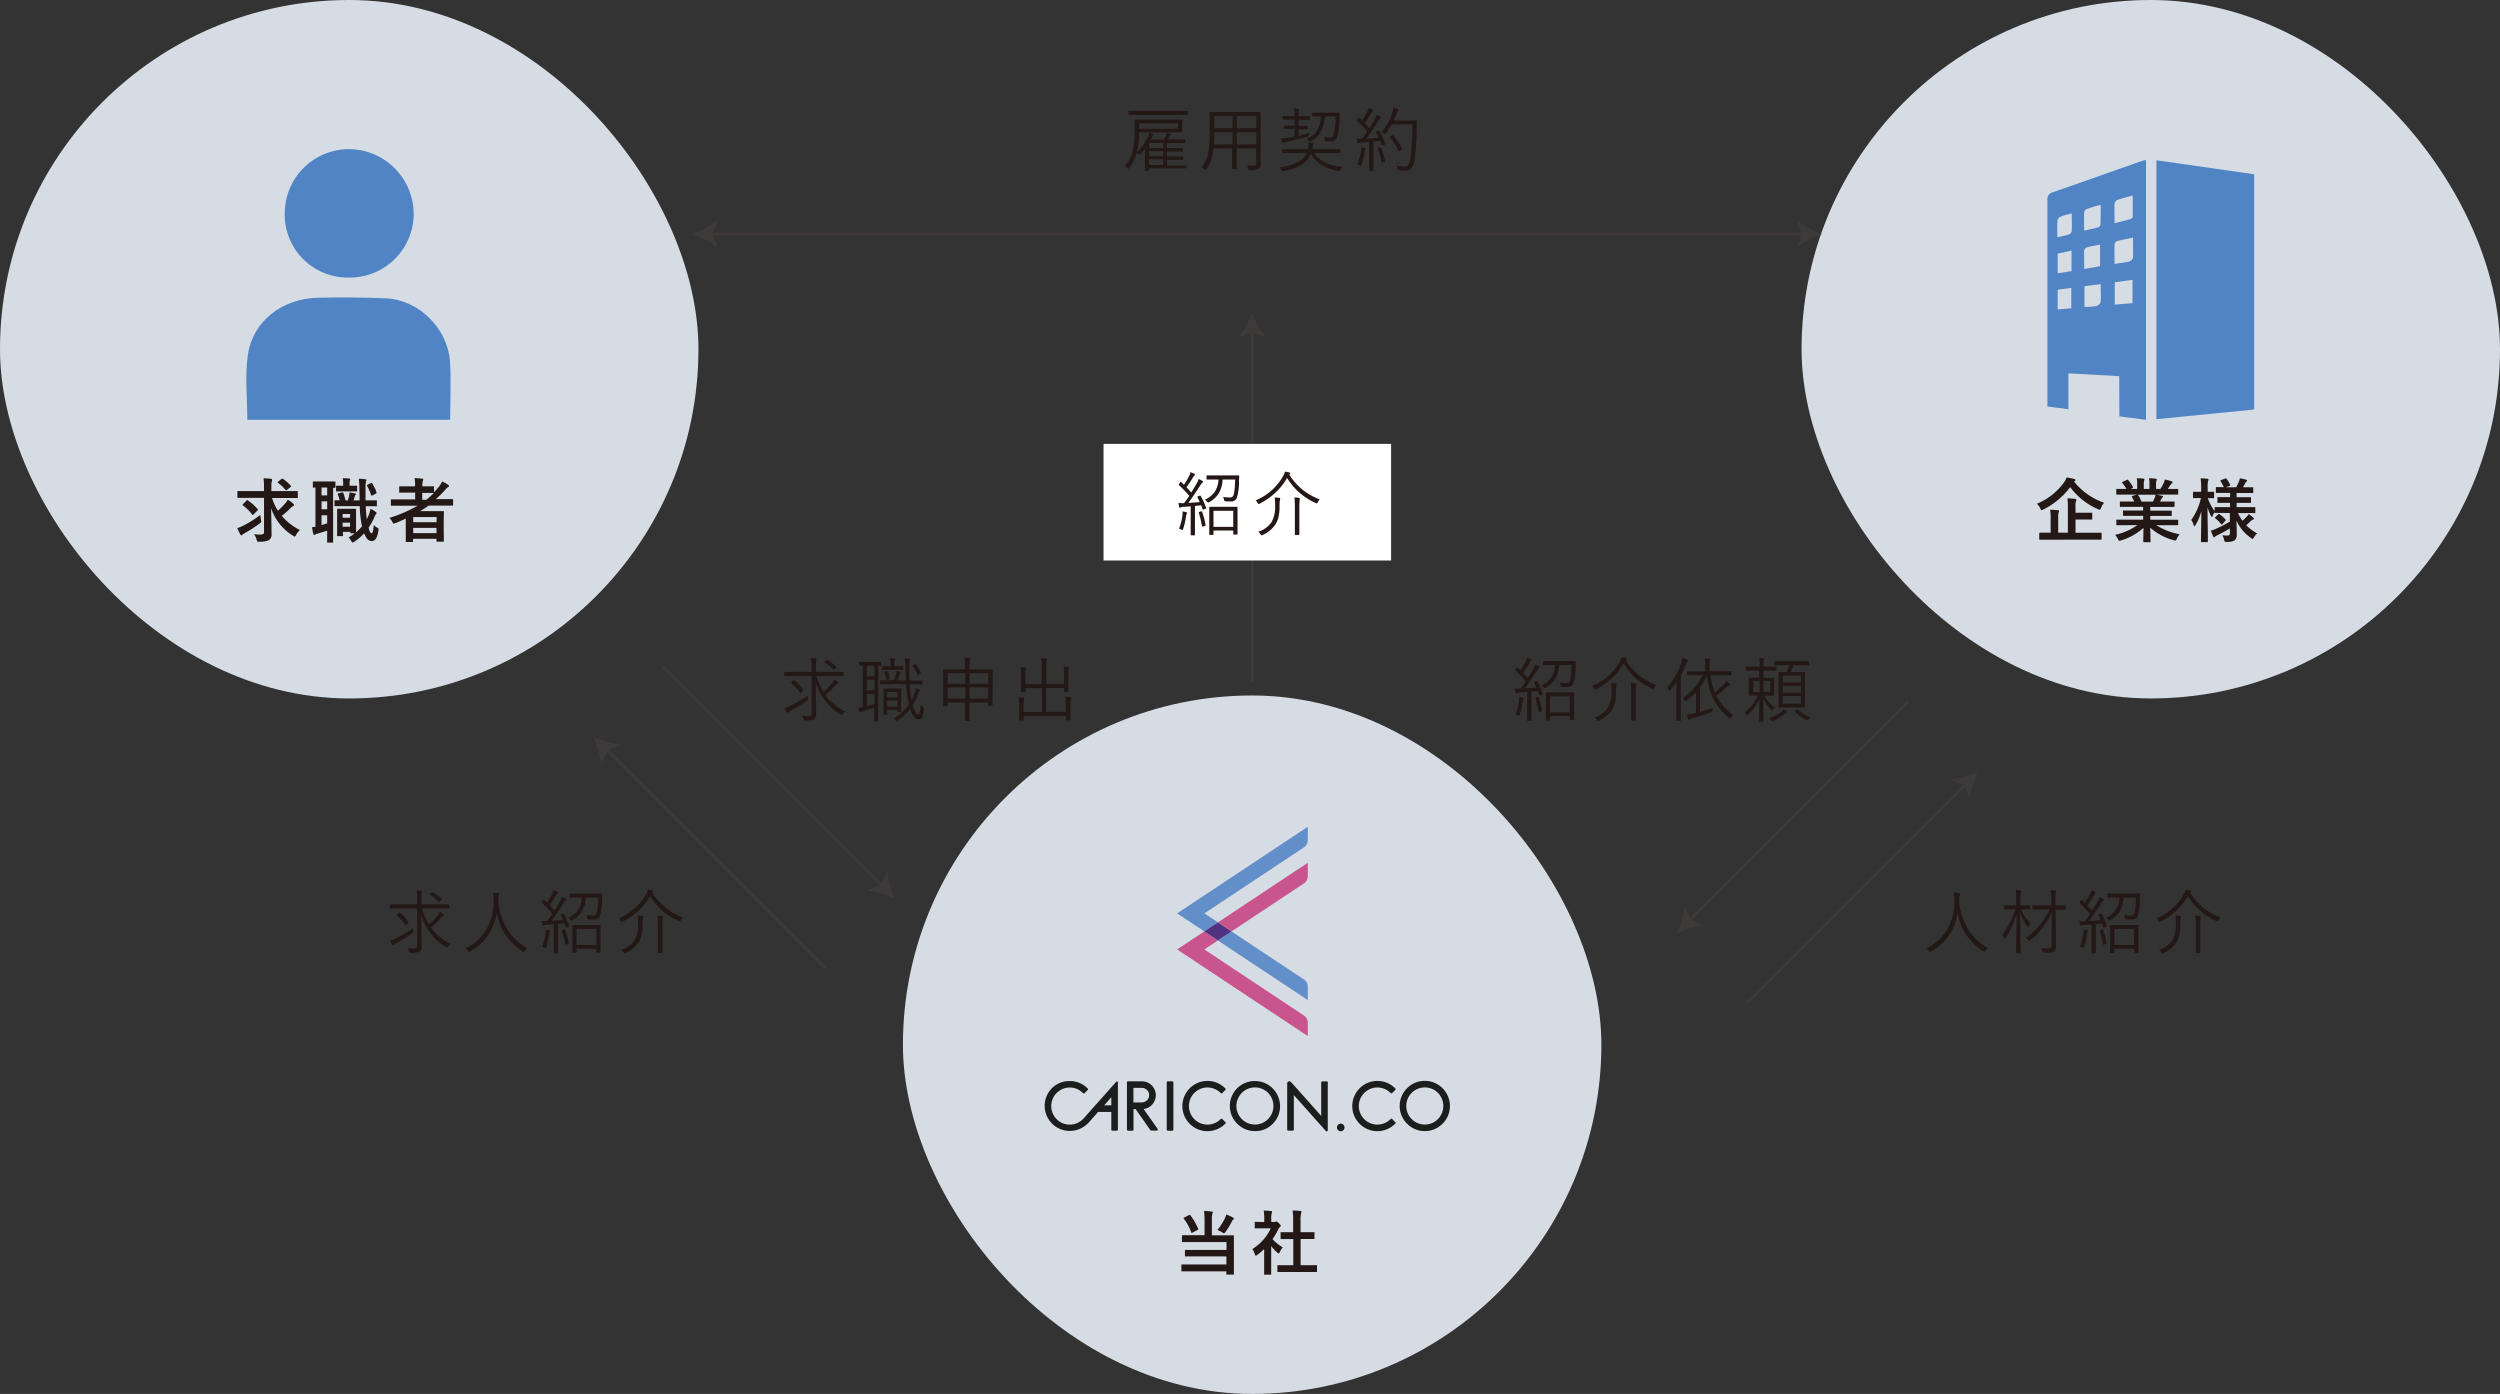 <svg xmlns="http://www.w3.org/2000/svg" viewBox="0 0 733.09 408.75"><rect x="0" y="0" width="733.09" height="408.75" fill="#333333" stroke="none"/><defs><style>.cls-1{fill:#e7eef7;opacity:0.9;}.cls-2{fill:none;stroke:#3e3a39;stroke-miterlimit:10;stroke-width:0.85px;}.cls-3{fill:#3e3a39;}.cls-4{fill:#5084c4;}.cls-5{fill:#1c1d1d;}.cls-6{fill:#c9558f;}.cls-7{fill:#628ec9;}.cls-8{fill:#513280;}.cls-9{fill:#231815;}.cls-10{fill:#fff;}</style></defs><g id="レイヤー_2" data-name="レイヤー 2"><g id="レイアウト"><rect class="cls-1" x="528.28" width="204.81" height="204.81" rx="102.41"/><rect class="cls-1" width="204.81" height="204.81" rx="102.41"/><rect class="cls-1" x="264.77" y="203.94" width="204.81" height="204.81" rx="102.41"/><line class="cls-2" x1="367.18" y1="199.78" x2="367.18" y2="96.8"/><path class="cls-3" d="M367.18,91.64A26,26,0,0,0,371.24,99l-4.06-1.47L363.12,99A26,26,0,0,0,367.18,91.64Z"/><line class="cls-2" x1="559.56" y1="205.78" x2="495.29" y2="270.05"/><path class="cls-3" d="M491.65,273.7a26.09,26.09,0,0,0,2.29-8l1.83,3.92,3.91,1.83A25.76,25.76,0,0,0,491.65,273.7Z"/><line class="cls-2" x1="512.12" y1="294.18" x2="576.39" y2="229.91"/><path class="cls-3" d="M580,226.26a25.82,25.82,0,0,0-2.29,8l-1.84-3.91L572,228.55A25.82,25.82,0,0,0,580,226.26Z"/><line class="cls-2" x1="194.5" y1="195.55" x2="258.77" y2="259.82"/><path class="cls-3" d="M262.41,263.46a25.82,25.82,0,0,0-8-2.29l3.92-1.83,1.83-3.92A25.82,25.82,0,0,0,262.41,263.46Z"/><line class="cls-2" x1="241.93" y1="283.94" x2="177.66" y2="219.67"/><path class="cls-3" d="M174,216a25.55,25.55,0,0,0,8,2.29l-3.92,1.84-1.83,3.91A25.9,25.9,0,0,0,174,216Z"/><path class="cls-4" d="M132,123.1H72.52c0-6.47-.72-12.85.16-19,1.4-9.85,10-16.53,20.42-16.79q10-.25,20,.17c9.61.4,18.13,8.68,18.85,18.54C132.32,111.59,132,117.22,132,123.1Z"/><path class="cls-4" d="M102.08,81.39A18.46,18.46,0,0,1,83.5,62.31a18.84,18.84,0,0,1,18.93-18.57,19.07,19.07,0,0,1,18.88,19.09A18.75,18.75,0,0,1,102.08,81.39Z"/><path class="cls-5" d="M323.77,324.13l2.11-2.38v2.38Zm2.11,0v-2.38l-2.11,2.38Zm1.93-6.72v13.81a.29.29,0,0,1-.33.33h-1.27a.29.29,0,0,1-.33-.33v-5.17H322l-3,3.41-.06,0a0,0,0,0,1,0,0l-.35.31a7.36,7.36,0,0,1-2.27,1.38,5.89,5.89,0,0,1-1.09.31,7,7,0,0,1-1.53.17,7.29,7.29,0,0,1-5.21-2.17,7.36,7.36,0,0,1-1.57-2.33,7.34,7.34,0,0,1,0-5.72,7.45,7.45,0,0,1,1.57-2.35A7.34,7.34,0,0,1,313.7,317a7.46,7.46,0,0,1,2.62.47,7.2,7.2,0,0,1,2.27,1.39l.35.31a.32.32,0,0,1,.1.23.3.3,0,0,1-.1.25l-.89.89a.29.29,0,0,1-.46,0l-.31-.27a5.29,5.29,0,0,0-3.58-1.37,5.24,5.24,0,0,0-2.11.43,5.42,5.42,0,0,0-2.9,2.9,5.39,5.39,0,0,0,0,4.22,5.44,5.44,0,0,0,1.17,1.74,5.29,5.29,0,0,0,1.73,1.17,5.41,5.41,0,0,0,2.11.42,5.35,5.35,0,0,0,3.58-1.36l.3-.26,9.79-11A.28.28,0,0,1,327.81,317.41Zm-1.93,4.34-2.11,2.38h2.11Z"/><path class="cls-5" d="M339.44,331a.42.42,0,0,1,.06.21.29.29,0,0,1-.33.33h-1.55a.29.29,0,0,1-.27-.12L333,325.22h-.62v6a.37.37,0,0,1-.09.25.3.3,0,0,1-.24.1h-1.26a.31.31,0,0,1-.24-.1.37.37,0,0,1-.09-.25v-13.8a.29.29,0,0,1,.33-.33h4.06a4.07,4.07,0,0,1,1.59.32,4.19,4.19,0,0,1,1.29.87,4.05,4.05,0,0,1,1.19,2.87,3.9,3.9,0,0,1-.28,1.48,4.47,4.47,0,0,1-.75,1.24,4.2,4.2,0,0,1-1.14.9,3.85,3.85,0,0,1-1.41.43Zm-4.61-7.73a2.08,2.08,0,0,0,.82-.17,2.33,2.33,0,0,0,.7-.45,2,2,0,0,0,.46-.69,2.08,2.08,0,0,0,.17-.82,2.12,2.12,0,0,0-.17-.83,2,2,0,0,0-.46-.68,2.18,2.18,0,0,0-.7-.46,2.07,2.07,0,0,0-.82-.16h-2.47v4.28Z"/><path class="cls-5" d="M342.24,331.48a.3.3,0,0,1-.11-.24V317.42a.34.34,0,0,1,.34-.33h1.26a.38.38,0,0,1,.25.09.37.37,0,0,1,.1.24v13.82a.33.33,0,0,1-.1.24.38.38,0,0,1-.25.09h-1.26A.33.33,0,0,1,342.24,331.48Z"/><path class="cls-5" d="M354.08,331.7a7.33,7.33,0,0,1-2.88-.58,7.44,7.44,0,0,1-3.91-3.92,7.34,7.34,0,0,1,0-5.72,7.62,7.62,0,0,1,1.57-2.35,7.38,7.38,0,0,1,2.34-1.58,7.16,7.16,0,0,1,2.88-.58,7.4,7.4,0,0,1,2.61.47,7.2,7.2,0,0,1,2.27,1.39l.35.31a.32.32,0,0,1,.1.23.3.3,0,0,1-.1.25l-.89.89a.28.28,0,0,1-.45,0l-.31-.27a5.64,5.64,0,0,0-1.67-1,5.39,5.39,0,0,0-1.91-.35,5.17,5.17,0,0,0-2.11.43,5.58,5.58,0,0,0-1.74,1.16,5.44,5.44,0,0,0-1.17,1.74,5.51,5.51,0,0,0,0,4.22,5.45,5.45,0,0,0,2.91,2.91,5.33,5.33,0,0,0,2.11.42,5.17,5.17,0,0,0,1.91-.35,5.41,5.41,0,0,0,1.67-1l.31-.27a.27.27,0,0,1,.45,0l.89.89a.29.29,0,0,1,.1.25.32.32,0,0,1-.1.23l-.35.31a7.36,7.36,0,0,1-2.27,1.38A7.19,7.19,0,0,1,354.08,331.7Z"/><path class="cls-5" d="M368,331.68a7.33,7.33,0,0,1-2.88-.58,7.54,7.54,0,0,1-3.91-3.92,7.34,7.34,0,0,1,0-5.72,7.48,7.48,0,0,1,1.58-2.35A7.29,7.29,0,0,1,368,317a7,7,0,0,1,2.85.58,7.36,7.36,0,0,1,3.93,3.93,7.34,7.34,0,0,1,0,5.72,7.23,7.23,0,0,1-1.58,2.33,7.5,7.5,0,0,1-2.35,1.59A7.19,7.19,0,0,1,368,331.68Zm-5.44-7.37a5.33,5.33,0,0,0,.42,2.11,5.45,5.45,0,0,0,2.91,2.91,5.41,5.41,0,0,0,5.95-1.17,5.55,5.55,0,0,0,1.15-1.74,5.39,5.39,0,0,0,0-4.22,5.55,5.55,0,0,0-1.15-1.74,5.62,5.62,0,0,0-1.73-1.17,5.51,5.51,0,0,0-4.22,0,5.79,5.79,0,0,0-1.74,1.17A5.44,5.44,0,0,0,363,322.2,5.37,5.37,0,0,0,362.55,324.31Z"/><path class="cls-5" d="M403.9,331.7a7.33,7.33,0,0,1-2.88-.58,7.44,7.44,0,0,1-3.91-3.92,7.34,7.34,0,0,1,0-5.72,7.62,7.62,0,0,1,1.57-2.35,7.27,7.27,0,0,1,2.34-1.58,7.16,7.16,0,0,1,2.88-.58,7.4,7.4,0,0,1,2.61.47,7.2,7.2,0,0,1,2.27,1.39l.35.31a.32.32,0,0,1,.1.23.3.3,0,0,1-.1.25l-.89.89a.28.28,0,0,1-.45,0l-.31-.27a5.64,5.64,0,0,0-1.67-1,5.39,5.39,0,0,0-1.91-.35,5.17,5.17,0,0,0-2.11.43,5.39,5.39,0,0,0-2.91,2.9,5.51,5.51,0,0,0,0,4.22,5.44,5.44,0,0,0,1.17,1.74,5.41,5.41,0,0,0,3.85,1.59,5.17,5.17,0,0,0,1.91-.35,5.41,5.41,0,0,0,1.67-1l.31-.27a.27.27,0,0,1,.45,0l.89.89a.29.29,0,0,1,.1.25.32.32,0,0,1-.1.23l-.35.31a7.36,7.36,0,0,1-2.27,1.38A7.19,7.19,0,0,1,403.9,331.7Z"/><path class="cls-5" d="M417.81,331.68a7.33,7.33,0,0,1-2.88-.58,7.54,7.54,0,0,1-3.91-3.92,7.34,7.34,0,0,1,0-5.72,7.48,7.48,0,0,1,1.58-2.35,7.29,7.29,0,0,1,5.21-2.16,7.05,7.05,0,0,1,2.85.58,7.36,7.36,0,0,1,3.93,3.93,7.34,7.34,0,0,1,0,5.72,7.23,7.23,0,0,1-1.58,2.33,7.5,7.5,0,0,1-2.35,1.59A7.22,7.22,0,0,1,417.81,331.68Zm-5.44-7.37a5.33,5.33,0,0,0,.42,2.11,5.45,5.45,0,0,0,2.91,2.91,5.41,5.41,0,0,0,5.95-1.17,5.55,5.55,0,0,0,1.15-1.74,5.39,5.39,0,0,0,0-4.22,5.55,5.55,0,0,0-1.15-1.74,5.62,5.62,0,0,0-1.73-1.17,5.51,5.51,0,0,0-4.22,0,5.79,5.79,0,0,0-1.74,1.17,5.44,5.44,0,0,0-1.17,1.74A5.37,5.37,0,0,0,412.37,324.31Z"/><path class="cls-5" d="M389.35,317.44v14a.29.29,0,0,1-.21.31.27.27,0,0,1-.12,0,.28.28,0,0,1-.25-.12l-9.37-10.51v10.11a.3.3,0,0,1-.11.24.36.36,0,0,1-.24.09h-1.27a.29.29,0,0,1-.33-.33s0-12.43,0-13.37.79-.76.79-.76a.85.85,0,0,1,.4.26l8.78,9.86v-9.79a.31.31,0,0,1,.33-.33H389A.29.29,0,0,1,389.35,317.44Z"/><path class="cls-5" d="M394.26,330.62a1.1,1.1,0,0,1-.32.78,1.06,1.06,0,0,1-.78.32,1.09,1.09,0,0,1-.79-.32,1.06,1.06,0,0,1-.32-.78,1,1,0,0,1,.32-.79,1.06,1.06,0,0,1,.79-.33,1,1,0,0,1,.78.33A1.07,1.07,0,0,1,394.26,330.62Z"/><path class="cls-6" d="M382.43,259a2.53,2.53,0,0,0,1.06-2.11V253l-26.36,17.48,4,2.64Z"/><path class="cls-6" d="M345.17,278.41l38.32,25.4v-3.87a2.53,2.53,0,0,0-1.06-2.11l-29.29-19.42,4-2.64-4-2.64Z"/><path class="cls-7" d="M382.43,248.43a2.56,2.56,0,0,0,1.06-2.12v-3.87l-38.32,25.4,8,5.29,4-2.64-4-2.65Z"/><path class="cls-7" d="M383.49,293.25v-3.87a2.55,2.55,0,0,0-1.06-2.12l-21.32-14.13-4,2.64Z"/><polygon class="cls-8" points="357.13 275.77 361.11 273.13 357.13 270.49 353.14 273.13 357.13 275.77"/><path class="cls-4" d="M661,120.09l-28.66,2.83V47L661,51.1Z"/><path class="cls-4" d="M621.44,110.31l-14.91-.84V120l-6.15-.8v-1.76q0-29.37,0-58.74a2.1,2.1,0,0,1,1.71-2.37c8.36-2.89,16.7-5.87,25.05-8.81.67-.23,1.35-.42,2.15-.66V123.1l-7.81-1Zm4-40.62c-1.71.36-3.17.61-4.6,1a1.31,1.31,0,0,0-.78.92c-.07,1.89,0,3.78,0,5.78,1.61-.25,3-.4,4.41-.74a1.57,1.57,0,0,0,1-1.13C625.55,73.68,625.49,71.84,625.49,69.69Zm-5.42-4.23c1.75-.44,3.24-.79,4.71-1.21.27-.07.65-.42.66-.65,0-2,0-4.07,0-6.29-1.74.5-3.18.85-4.56,1.35a1.52,1.52,0,0,0-.8,1.11C620,61.54,620.07,63.32,620.07,65.46Zm5.31,16.6-5.21.71v6.55l5.21-.43Zm-9.52-4V71.73c-1.39.27-2.61.46-3.8.79-.36.1-.84.57-.85.89-.08,1.77,0,3.54,0,5.47Zm.14-18c-1.61.48-2.87.8-4.08,1.24a1.37,1.37,0,0,0-.72,1c-.08,1.7,0,3.4,0,5.34,1.57-.37,2.89-.64,4.19-1a1.19,1.19,0,0,0,.62-.9C616,63.93,616,62.16,616,60.06Zm0,23.27-4.72.59V90a22.52,22.52,0,0,0,3.49-.26A1.86,1.86,0,0,0,616,88.5C616.1,86.91,616,85.31,616,83.33ZM603.29,69.58c1.28-.29,2.38-.49,3.44-.84a1.33,1.33,0,0,0,.78-.95c.08-1.68,0-3.37,0-5.23-1.31.37-2.36.59-3.34,1a1.56,1.56,0,0,0-.87,1.08C603.24,66.21,603.29,67.81,603.29,69.58Zm.09,4.77v5.78l4.07-.63v-6Zm0,10.61v5.78l4-.34v-6Z"/><line class="cls-2" x1="208.25" y1="68.63" x2="529.05" y2="68.63"/><path class="cls-3" d="M203.1,68.63a25.86,25.86,0,0,1,7.3,4.06l-1.47-4.06,1.47-4.07A25.88,25.88,0,0,1,203.1,68.63Z"/><path class="cls-3" d="M534.2,68.63a25.86,25.86,0,0,0-7.3,4.06l1.47-4.06-1.47-4.07A25.88,25.88,0,0,0,534.2,68.63Z"/><path class="cls-9" d="M347.89,49.21a.14.14,0,0,1-.16.16l-2.79,0h-8V50a.14.14,0,0,1-.15.16h-.88a.14.14,0,0,1-.16-.16l0-1.71v-4.7a15.72,15.72,0,0,1-1.32,1.55c-.15.15-.25.22-.29.22s-.17-.07-.29-.2a1.52,1.52,0,0,0-.55-.39,12.19,12.19,0,0,1-2.17,4.51c-.12.16-.2.25-.25.25s-.13-.08-.28-.23a2.46,2.46,0,0,0-.76-.6,9.72,9.72,0,0,0,2.44-5.07,27.2,27.2,0,0,0,.41-5.12l0-3.27c0-.1.06-.16.18-.16l2.9,0h7.85l2.89,0a.14.14,0,0,1,.16.16l0,1.22v1l0,1.19a.14.14,0,0,1-.16.16l-2.89,0H334v.74a23.9,23.9,0,0,1-.46,4.48l-.12.62A15.89,15.89,0,0,0,336.66,40,5.41,5.41,0,0,0,337,38.9a5.7,5.7,0,0,1,1.08.4c.14.07.21.13.21.2a.27.27,0,0,1-.17.23,2,2,0,0,0-.43.65l-.26.54h3.88l.47-1a5.59,5.59,0,0,0,.35-1.07,7.17,7.17,0,0,1,1.06.4c.14.05.21.13.21.22a.32.32,0,0,1-.19.25.81.81,0,0,0-.26.33l-.45.82h2.21l2.74,0c.12,0,.17.06.17.16v.72c0,.11-.05.16-.17.16l-2.74,0H342.2v1.51H344l2.64,0c.13,0,.19.06.19.18v.68c0,.1-.06.16-.19.16l-2.64,0H342.2v1.45h1.9l2.69,0c.11,0,.16.06.16.18v.68c0,.1-.05.14-.16.14l-2.69,0h-1.9v1.66h2.74l2.79,0a.14.14,0,0,1,.16.16Zm.42-15.69a.14.14,0,0,1-.16.16l-2.74,0H333.8l-2.72,0c-.11,0-.17,0-.17-.16v-.85c0-.11.06-.16.17-.16l2.72,0h11.61l2.74,0a.14.14,0,0,1,.16.16Zm-2.88,4.24v-1.6H334v1.6Zm-4.33,5.63V41.88h-4.17v1.51Zm0,2.39V44.33h-4.17v1.45Zm0,2.58V46.7h-4.17v1.66Z"/><path class="cls-9" d="M369.68,33l0,3.22v9.1l0,2.75a1.63,1.63,0,0,1-.61,1.42,5,5,0,0,1-2.54.41.71.71,0,0,1-.39-.06.87.87,0,0,1-.12-.35,2.51,2.51,0,0,0-.37-1c.62.06,1.3.08,2,.08.48,0,.72-.27.72-.82V43.51h-5.73V46l0,3.4c0,.11-.06.17-.18.17h-1a.15.15,0,0,1-.16-.17l0-3.4V43.51h-5.49a14.08,14.08,0,0,1-.81,3.74,10.78,10.78,0,0,1-1.29,2.37c-.12.16-.2.25-.24.25s-.15-.07-.29-.21a3.75,3.75,0,0,0-.86-.51,9.69,9.69,0,0,0,1.89-3.88,27.13,27.13,0,0,0,.51-6V36.25l0-3.22a.15.15,0,0,1,.16-.17l2.92,0h8.71l2.93,0A.15.15,0,0,1,369.68,33Zm-8.27,9.37V38.77h-5.32v.55c0,.9,0,1.92-.09,3.08Zm0-4.74V34h-5.32v3.63Zm7,0V34h-5.73v3.63Zm0,4.74V38.77h-5.73V42.4Z"/><path class="cls-9" d="M393.65,49a2,2,0,0,0-.51.79q-.13.36-.3.36l-.25,0q-5.85-1-8.23-5a6.91,6.91,0,0,1-3.44,3.6,16.54,16.54,0,0,1-4.58,1.41l-.28,0c-.1,0-.21-.12-.32-.34a1.92,1.92,0,0,0-.53-.72,17.32,17.32,0,0,0,5.18-1.45,5.77,5.77,0,0,0,2.76-2.76h-4.22l-2.78,0a.14.14,0,0,1-.16-.16v-.82a.14.14,0,0,1,.16-.16l2.78,0h4.58a6.1,6.1,0,0,0,.18-1.39c0-.18,0-.38,0-.59a8.41,8.41,0,0,1,1.19.16c.2,0,.31.11.31.2a2.46,2.46,0,0,1-.16.45s-.11.43-.25,1.17h5.31l2.77,0c.11,0,.17.05.17.16v.82c0,.11-.06.16-.17.16l-2.77,0h-4.75a8.45,8.45,0,0,0,3.73,3A16.91,16.91,0,0,0,393.65,49ZM384,38.91a1.67,1.67,0,0,0-.15.64.63.63,0,0,1-.07.38.65.65,0,0,1-.32.13,63.53,63.53,0,0,1-6.25,1.54,3,3,0,0,0-.76.25.53.53,0,0,1-.27.1c-.09,0-.16-.07-.2-.21a11.11,11.11,0,0,1-.29-1.17,16.25,16.25,0,0,0,2-.2c.26,0,.9-.16,1.94-.37l0-2.19h-.82l-2.09,0c-.11,0-.17-.05-.17-.16V37c0-.11.06-.16.17-.16l2.09,0h.8l0-1.78h-1l-2.33.06c-.1,0-.16-.06-.16-.18v-.74a.15.15,0,0,1,.16-.16l2.33,0h1v-.26a10.44,10.44,0,0,0-.2-2,11.73,11.73,0,0,1,1.26.12c.17,0,.25.09.25.19a1,1,0,0,1-.08.32,1.68,1.68,0,0,0-.07.62c0,.18,0,.42,0,.74v.28h.84l2.29,0c.12,0,.17.06.17.16V35c0,.12-.05.18-.17.18l-2.29-.06h-.82l0,1.78h.39l2.09,0a.14.14,0,0,1,.16.16v.7a.14.14,0,0,1-.16.16l-2.09,0h-.37l0,2C382.08,39.49,383.15,39.2,384,38.91Zm8.86-5.62a8.3,8.3,0,0,0-.06.93,20.32,20.32,0,0,1-.71,6,1.78,1.78,0,0,1-1.88,1.25q-.57,0-1.29-.06c-.19,0-.3,0-.34-.1a1.42,1.42,0,0,1-.09-.37,2.28,2.28,0,0,0-.26-.8,9.17,9.17,0,0,0,1.67.18c.59,0,.95-.2,1.1-.61a19.44,19.44,0,0,0,.63-5.58h-3.1q-.33,5.31-4.09,7.24a.85.85,0,0,1-.32.14s-.15-.09-.31-.29a2.61,2.61,0,0,0-.65-.53c2.63-1,4-3.2,4.18-6.56h-.06l-2.33,0c-.12,0-.17-.05-.17-.16v-.79a.15.15,0,0,1,.17-.17l2.33,0h3l2.37,0c.12,0,.19.06.19.16S392.89,33.27,392.89,33.29Z"/><path class="cls-9" d="M406.2,42.16a.35.35,0,0,1,0,.13c0,.07-.09.13-.26.19l-.47.15-.2,0c-.06,0-.1-.05-.12-.13l-.4-1.19-2,.2v5.5l0,3c0,.09-.05.14-.16.14h-.93c-.11,0-.16,0-.16-.14l0-3v-5.4l-2.25.17a2.62,2.62,0,0,0-.79.16.48.48,0,0,1-.23.08c-.08,0-.15-.08-.2-.26s-.12-.58-.21-1.13c.44,0,.87.06,1.3.06h.25c.48-.63,1-1.34,1.54-2.13a28.53,28.53,0,0,0-3-3.16c-.06,0-.09-.09-.09-.13s.06-.12.16-.24l.35-.43c.09-.1.15-.15.19-.15s.08,0,.14.09l.78.77c.5-.79.95-1.57,1.35-2.33a5.3,5.3,0,0,0,.54-1.39q.56.23,1.14.51c.15.07.23.16.23.27s-.06.15-.18.22a1.14,1.14,0,0,0-.35.43c-.72,1.2-1.38,2.21-2,3.06.46.46.92,1,1.37,1.5.51-.82.95-1.55,1.33-2.19a9,9,0,0,0,.82-1.75,7.91,7.91,0,0,1,1.13.57c.12.08.18.16.18.25s-.06.18-.2.26a4.06,4.06,0,0,0-.72.91q-1.7,2.7-3.42,5c1.32-.07,2.53-.15,3.61-.24a15.47,15.47,0,0,0-.8-1.58.37.37,0,0,1,0-.11q0-.08.24-.18l.37-.14a.53.53,0,0,1,.22-.07.18.18,0,0,1,.15.11A20.23,20.23,0,0,1,406.2,42.16Zm-5.77,1.41a2.08,2.08,0,0,1-.1.24,1.79,1.79,0,0,0-.15.6,17.66,17.66,0,0,1-1,4c-.06.2-.12.29-.18.29a.67.67,0,0,1-.31-.16,1.78,1.78,0,0,0-.71-.31,15.57,15.57,0,0,0,1.12-4,4.85,4.85,0,0,0,0-.64c0-.09,0-.2,0-.34a7.78,7.78,0,0,1,1,.16C400.33,43.4,400.43,43.47,400.43,43.57Zm5.72,3.62s0,.06,0,.08-.09.18-.25.23l-.49.14a.72.72,0,0,1-.24,0q-.07,0-.12-.15A21.37,21.37,0,0,0,404,43.61a.49.49,0,0,1,0-.12c0-.08.08-.13.24-.17l.43-.12.17,0q.1,0,.18.15A19.66,19.66,0,0,1,406.15,47.19Zm9.29-11.75c0,.35,0,.87,0,1.57a67.36,67.36,0,0,1-.66,9.94,5.08,5.08,0,0,1-.89,2.4,2.13,2.13,0,0,1-1.67.7,17.52,17.52,0,0,1-1.91-.1.72.72,0,0,1-.39-.11,1.19,1.19,0,0,1-.12-.38,3.23,3.23,0,0,0-.33-.93,17.47,17.47,0,0,0,2.66.28,1.11,1.11,0,0,0,1-.74,6.47,6.47,0,0,0,.43-1.57,65,65,0,0,0,.57-10.06h-6a16.28,16.28,0,0,1-1.72,2.66c-.12.15-.21.23-.29.23s-.17-.07-.3-.21a2.56,2.56,0,0,0-.67-.49,14.8,14.8,0,0,0,3-5.23,8.24,8.24,0,0,0,.39-1.81,8.81,8.81,0,0,1,1.27.33c.2.07.29.15.29.25a.56.56,0,0,1-.18.36,2.56,2.56,0,0,0-.52,1,18.86,18.86,0,0,1-.7,1.79h4.38l2.21,0C415.38,35.27,415.44,35.32,415.44,35.44Zm-4.25,8.15a.24.24,0,0,1,.05.13c0,.05-.07.12-.21.2l-.57.32a.72.72,0,0,1-.27.13s-.08,0-.12-.12a17,17,0,0,0-2.48-3.93.15.15,0,0,1-.07-.12s.07-.11.21-.2l.51-.31a.43.43,0,0,1,.19-.09s.07,0,.12.09A16.07,16.07,0,0,1,411.19,43.59Z"/><path class="cls-9" d="M132.11,276.82a3,3,0,0,0-.72.8q-.18.27-.27.27a1.6,1.6,0,0,1-.28-.15,16.55,16.55,0,0,1-7.36-9.55c.09,5.2.14,8.33.14,9.37a1.63,1.63,0,0,1-.72,1.56,6.92,6.92,0,0,1-2.49.33.62.62,0,0,1-.36-.06,1.76,1.76,0,0,1-.13-.35,2.38,2.38,0,0,0-.47-.94c.65,0,1.14.08,1.48.08a2.12,2.12,0,0,0,1.14-.21,1,1,0,0,0,.26-.78V266.41h-5.17l-2.71,0c-.11,0-.17-.05-.17-.16v-.91c0-.11.06-.16.17-.16l2.71,0h5.17v-1.57a13.11,13.11,0,0,0-.15-2.45,12.72,12.72,0,0,1,1.37.12c.15,0,.23.07.23.16a1.06,1.06,0,0,1-.1.43,8,8,0,0,0-.1,1.72v1.59h5.27l2.72,0c.11,0,.17,0,.17.16v.91c0,.11-.06.16-.17.16l-2.72,0h-5.11a19.3,19.3,0,0,0,2.05,4.63,17.94,17.94,0,0,0,2.65-2.73,3.19,3.19,0,0,0,.55-.94,5.51,5.51,0,0,1,1,.74.39.39,0,0,1,.17.29c0,.07-.08.16-.23.26a3.84,3.84,0,0,0-.94.84A24.17,24.17,0,0,1,126.4,272,16.66,16.66,0,0,0,132.11,276.82ZM121.22,273a2.19,2.19,0,0,1,0,.3q0,.13-.3.36a44.12,44.12,0,0,1-4.72,2.89,3.37,3.37,0,0,0-.71.45.49.49,0,0,1-.27.16c-.08,0-.16-.06-.24-.2a8.26,8.26,0,0,1-.56-1.11,9.79,9.79,0,0,0,1.5-.62,37.46,37.46,0,0,0,5.16-3.07A3.73,3.73,0,0,0,121.22,273Zm-1.44-2.63a.31.31,0,0,1,.06.12c0,.05,0,.11-.12.19l-.54.52c-.13.12-.21.19-.25.19s-.06,0-.09-.09a11.23,11.23,0,0,0-2.5-2.81q-.09-.08-.09-.12s.06-.1.19-.21l.45-.43a.4.4,0,0,1,.2-.12.21.21,0,0,1,.11,0A12.39,12.39,0,0,1,119.78,270.38Zm9.72-6.73s.06.07.06.1-.07.15-.2.25l-.39.35a.6.6,0,0,1-.28.18.17.17,0,0,1-.13-.08,10.07,10.07,0,0,0-2.42-2.05c-.06,0-.1-.09-.1-.12s.06-.11.16-.21l.43-.36c.08-.07.13-.1.16-.1a.39.39,0,0,1,.14.05A12.56,12.56,0,0,1,129.5,263.65Z"/><path class="cls-9" d="M154.58,278a2.59,2.59,0,0,0-.71.83c-.12.19-.21.29-.27.29a.7.7,0,0,1-.31-.14,16.43,16.43,0,0,1-7.63-11.3A15.2,15.2,0,0,1,137.85,279a1.2,1.2,0,0,1-.31.14s-.14-.11-.28-.31a3.29,3.29,0,0,0-.76-.73,14,14,0,0,0,6.48-6.23,15.87,15.87,0,0,0,1.76-7.69,23.36,23.36,0,0,0-.14-2.43,10.12,10.12,0,0,1,1.53.16c.19.05.29.13.29.25a1.17,1.17,0,0,1-.12.4,3,3,0,0,0-.18,1.15q0,.72,0,1.08a20.06,20.06,0,0,0,2.82,8A16.06,16.06,0,0,0,154.58,278Z"/><path class="cls-9" d="M166.93,271.54a.52.52,0,0,1,0,.11c0,.08-.08.14-.25.19l-.47.15L166,272c-.06,0-.1-.05-.12-.14-.14-.45-.27-.83-.39-1.13l-1.85.18v5.48l0,3c0,.09,0,.14-.16.14h-.93c-.1,0-.16-.05-.16-.14l0-3v-5.36c-.34,0-1.06.09-2.17.16a1.55,1.55,0,0,0-.76.18.46.46,0,0,1-.24.08c-.1,0-.17-.09-.21-.26l-.2-1.14a8.58,8.58,0,0,0,1,.05h.63c.37-.46.89-1.17,1.54-2.13a31.5,31.5,0,0,0-3-3.13c-.07-.06-.1-.11-.1-.15a.51.51,0,0,1,.12-.24l.31-.46c.07-.11.13-.17.17-.17a.21.21,0,0,1,.13.09l.82.81a25.82,25.82,0,0,0,1.5-2.57,4.48,4.48,0,0,0,.41-1.15,10.74,10.74,0,0,1,1.11.49.3.3,0,0,1,.2.27c0,.08-.05.15-.16.22a1.45,1.45,0,0,0-.35.43c-.6,1-1.25,2-1.95,3l1.39,1.56c.54-.85,1.06-1.7,1.57-2.56a6.92,6.92,0,0,0,.62-1.4,8.82,8.82,0,0,1,1.08.55c.14.08.21.17.21.25s-.06.18-.18.26a3.5,3.5,0,0,0-.72.95c-1.3,2-2.44,3.67-3.44,5q1.58-.09,3.36-.24c-.2-.46-.42-.94-.68-1.44a.23.23,0,0,1,0-.09c0-.05.07-.11.23-.17l.37-.15a.73.73,0,0,1,.23-.07s.08,0,.12.11A20.23,20.23,0,0,1,166.93,271.54ZM161.35,273a1,1,0,0,1-.1.25,2.08,2.08,0,0,0-.21.73,21.07,21.07,0,0,1-.88,3.81c0,.19-.11.28-.18.28a.58.58,0,0,1-.27-.12,2.4,2.4,0,0,0-.74-.32,15,15,0,0,0,1-3.85A7.16,7.16,0,0,0,160,273c0-.13,0-.26,0-.4a6.41,6.41,0,0,1,1,.22C161.25,272.84,161.35,272.91,161.35,273Zm5.41,3.54c0,.06,0,.09,0,.11s-.08.13-.24.18l-.49.14-.22.06c-.05,0-.08,0-.09-.14a31.92,31.92,0,0,0-.94-3.93.36.36,0,0,1,0-.11s.08-.1.25-.16l.43-.12.16,0s.09,0,.13.13A21.43,21.43,0,0,1,166.76,276.53Zm9.86-14.24-.06,1.23a16,16,0,0,1-.62,5,1.76,1.76,0,0,1-1.8,1.11c-.58,0-1.08,0-1.51-.06q-.3,0-.36-.12a1,1,0,0,1-.09-.35,3.21,3.21,0,0,0-.29-.8,13.69,13.69,0,0,0,2,.16,1,1,0,0,0,1-.53q.42-.78.54-4.74h-3.67a8.49,8.49,0,0,1-1.2,4.18,7.72,7.72,0,0,1-2.74,2.47.91.91,0,0,1-.31.14c-.05,0-.15-.09-.29-.27a2.13,2.13,0,0,0-.67-.59,6.19,6.19,0,0,0,4-5.93h-.76l-2.58,0a.14.14,0,0,1-.16-.16v-.85c0-.12,0-.18.16-.18l2.58,0h4.11l2.62,0C176.57,262.08,176.62,262.15,176.62,262.29Zm-.49,16.89c0,.11-.06.17-.18.17H175c-.11,0-.16-.06-.16-.17v-1h-5.8v1.11a.14.14,0,0,1-.16.16H168a.14.14,0,0,1-.16-.16l0-3.72v-1.76l0-2.44a.14.14,0,0,1,.16-.16l2.42,0h3.12l2.4,0c.12,0,.18,0,.18.16l0,2.16v2Zm-1.25-2.1v-4.7h-5.8v4.7Z"/><path class="cls-9" d="M200.22,269.05a3.88,3.88,0,0,0-.59.85c-.12.21-.21.31-.27.31a1,1,0,0,1-.31-.1,19.11,19.11,0,0,1-5.15-3.36,20.54,20.54,0,0,1-3.28-4,18,18,0,0,1-3.62,4.54,22.55,22.55,0,0,1-4.38,2.95,1.24,1.24,0,0,1-.33.14s-.14-.1-.27-.31a2.82,2.82,0,0,0-.61-.78,16.34,16.34,0,0,0,8.1-7.17,6.59,6.59,0,0,0,.51-1.25,8.75,8.75,0,0,1,1.27.24c.2.07.29.16.29.27a.22.22,0,0,1-.14.2.63.63,0,0,0-.19.15,19.24,19.24,0,0,0,4.11,4.59A18.87,18.87,0,0,0,200.22,269.05Zm-11.59-.27s0,.15-.08.39a9.47,9.47,0,0,0-.12,1.93,12.78,12.78,0,0,1-.39,3.44,6.93,6.93,0,0,1-.93,2,8.86,8.86,0,0,1-3.65,2.94.77.77,0,0,1-.31.12s-.14-.11-.29-.31a2.84,2.84,0,0,0-.71-.75,7.37,7.37,0,0,0,3.9-2.78,8.79,8.79,0,0,0,1.08-4.7,16.73,16.73,0,0,0-.14-2.58c.47,0,.94.06,1.39.11C188.55,268.62,188.63,268.68,188.63,268.78Zm5.76,0a.8.8,0,0,1,0,.2c0,.1,0,.16-.05.19a15.69,15.69,0,0,0-.1,2.34v5.19l0,2.63c0,.09,0,.14-.16.14h-1c-.11,0-.16-.05-.16-.14l0-2.63v-5.17a23.17,23.17,0,0,0-.14-3.06,13.26,13.26,0,0,1,1.39.13C194.32,268.58,194.39,268.64,194.39,268.74Z"/><path class="cls-9" d="M353.07,355.1a21.75,21.75,0,0,1,2.26.17c.2,0,.31.11.31.26a1.12,1.12,0,0,1-.15.44,6.07,6.07,0,0,0-.12,1.64v4.63h3.42l2.81,0a.33.33,0,0,1,.22.05.43.43,0,0,1,0,.2l0,2.51v5.78l0,2.81c0,.1,0,.15-.05.17a.43.43,0,0,1-.2,0h-1.75c-.14,0-.22-.06-.22-.2v-.76H349.46l-2.83,0c-.11,0-.18,0-.2,0a.36.36,0,0,1,0-.18V371a.36.36,0,0,1,0-.21.38.38,0,0,1,.19,0l2.83,0h10.17v-2.37h-9.12l-2.82,0c-.12,0-.19,0-.21,0a.29.29,0,0,1,0-.18v-1.52c0-.11,0-.17.05-.19a.43.43,0,0,1,.2,0l2.82,0h9.12v-2.31H349.58l-2.79,0a.4.4,0,0,1-.2,0,.38.38,0,0,1,0-.19v-1.61a.32.32,0,0,1,.05-.21.31.31,0,0,1,.18,0l2.79,0h3.61v-4.63A21.1,21.1,0,0,0,353.07,355.1Zm-4,1.28a18.53,18.53,0,0,1,2.28,3.93.5.5,0,0,1,0,.16s-.08.13-.25.23l-1.37.72a.64.64,0,0,1-.25.1c-.06,0-.12,0-.16-.16a15.31,15.31,0,0,0-2.19-4,.4.4,0,0,1-.07-.16c0-.06.08-.12.22-.19l1.36-.7a.42.42,0,0,1,.23-.09C349,356.25,349,356.29,349.09,356.38Zm7.94,4.28A17.71,17.71,0,0,0,359.3,357a5.17,5.17,0,0,0,.29-.87,13,13,0,0,1,2,.93c.15.08.23.17.23.29s-.07.16-.21.28a1.45,1.45,0,0,0-.36.49,19.64,19.64,0,0,1-1.92,3.14c-.2.26-.33.39-.41.39a1.24,1.24,0,0,1-.49-.25A9.77,9.77,0,0,0,357,360.66Z"/><path class="cls-9" d="M367.25,366.26a14.56,14.56,0,0,0,3.38-2.93,12.9,12.9,0,0,0,2-3.14h-2.32l-2.18,0a.31.31,0,0,1-.2,0,.36.36,0,0,1,0-.18v-1.52c0-.11,0-.18.05-.2a.31.31,0,0,1,.18,0l2.18.05h.39v-.84a15.52,15.52,0,0,0-.16-2.51c.73,0,1.44.07,2.13.14q.33,0,.33.21a1.23,1.23,0,0,1-.12.43,5.31,5.31,0,0,0-.13,1.64v.93h.86a.7.7,0,0,0,.39-.09.55.55,0,0,1,.23-.08c.14,0,.39.17.76.53s.55.61.55.74a.43.43,0,0,1-.2.33,3.11,3.11,0,0,0-.48.59,20,20,0,0,1-1.74,3,12.22,12.22,0,0,0,3,2.4,4.76,4.76,0,0,0-.83,1.33q-.21.45-.39.45a.82.82,0,0,1-.41-.25,14.61,14.61,0,0,1-1.76-1.9v5.77l0,2.41c0,.11,0,.17,0,.2a.45.45,0,0,1-.21,0h-1.64c-.12,0-.19,0-.21,0a.38.38,0,0,1,0-.19l0-2.41v-4.91a18.79,18.79,0,0,1-2,1.7c-.22.18-.36.27-.43.27s-.19-.15-.32-.47A5.48,5.48,0,0,0,367.25,366.26ZM377.53,373l-2.76,0c-.1,0-.17,0-.19,0a.36.36,0,0,1,0-.18v-1.62c0-.11,0-.17,0-.2a.31.31,0,0,1,.18,0l2.76,0h1.72v-7.66h-.92l-2.59,0a.16.16,0,0,1-.21-.21v-1.63a.29.29,0,0,1,0-.18.49.49,0,0,1,.17,0l2.59,0h.92v-3.26a22.18,22.18,0,0,0-.16-3.1c.88,0,1.64.08,2.27.14q.33,0,.33.21a.94.94,0,0,1-.1.43,8,8,0,0,0-.17,2.26v3.32h1.3l2.58,0a.38.38,0,0,1,.2,0,.29.29,0,0,1,0,.17v1.63c0,.1,0,.17,0,.19a.53.53,0,0,1-.18,0l-2.58,0h-1.3V371h1.87l2.73,0c.11,0,.18,0,.21,0a.36.36,0,0,1,0,.19v1.62c0,.11,0,.17,0,.19a.4.4,0,0,1-.2,0l-2.73,0Z"/><path class="cls-9" d="M617,147.41a5.69,5.69,0,0,0-.92,1.57c-.14.34-.25.51-.35.51a1.45,1.45,0,0,1-.47-.16,20.17,20.17,0,0,1-8.21-6.48,22.44,22.44,0,0,1-7.88,6.57,2.2,2.2,0,0,1-.49.2c-.09,0-.22-.16-.37-.49a5.23,5.23,0,0,0-1-1.42,18.51,18.51,0,0,0,7.92-6.23A6.32,6.32,0,0,0,606,140a21.53,21.53,0,0,1,2.22.45c.24.06.37.17.37.33a.39.39,0,0,1-.22.31l-.17.14A19.08,19.08,0,0,0,617,147.41Zm-16.23,10.86-2.58,0c-.14,0-.21-.06-.21-.2v-1.64c0-.15.07-.23.21-.23l2.58,0h.55v-4.49a10.52,10.52,0,0,0-.16-2.23c.9,0,1.67.07,2.32.14.22,0,.33.1.33.23a1.87,1.87,0,0,1-.14.43,4.91,4.91,0,0,0-.13,1.5v4.42h2.83v-7.81a11.85,11.85,0,0,0-.14-2.24c.93,0,1.69.08,2.3.15.22,0,.33.1.33.23a1.36,1.36,0,0,1-.12.45,4.41,4.41,0,0,0-.13,1.47v1.91h2.07l2.64,0c.11,0,.18,0,.2,0a.38.38,0,0,1,0,.19v1.6c0,.1,0,.17,0,.19a.36.36,0,0,1-.19,0l-2.64,0h-2.07v3.87h4.87l2.57,0c.11,0,.18,0,.2,0a.38.38,0,0,1,0,.19v1.64c0,.14-.08.2-.23.2l-2.57,0Z"/><path class="cls-9" d="M623.41,154l-2.6,0a.42.42,0,0,1-.21,0,.36.36,0,0,1,0-.18v-1.23a.42.42,0,0,1,0-.21.43.43,0,0,1,.2,0l2.6,0h5.05v-1.1h-2.88l-2.83,0c-.11,0-.17,0-.19,0a.56.56,0,0,1,0-.19v-1.17a.4.4,0,0,1,0-.21.31.31,0,0,1,.18,0l2.83,0h2.88v-1.08h-3.85l-2.75,0c-.12,0-.19,0-.21,0a.26.26,0,0,1,0-.16v-1.21c0-.12,0-.18,0-.2a.43.43,0,0,1,.2,0l2.75,0h1.25a14.25,14.25,0,0,0-.65-1.3.4.4,0,0,1-.07-.19c0-.06.07-.11.21-.16l1.33-.37h-3.27l-2.6,0c-.11,0-.18,0-.21,0a.31.31,0,0,1,0-.18v-1.27a.44.44,0,0,1,0-.22.43.43,0,0,1,.2,0l2.6,0h.14a9.8,9.8,0,0,0-1.18-1.76.3.3,0,0,1-.07-.14q0-.09.24-.21l1.19-.55a.49.49,0,0,1,.19-.06c.06,0,.12,0,.2.14a11.64,11.64,0,0,1,1.38,2,.37.37,0,0,1,.06.15s-.08.11-.23.2l-.49.24h1.9v-1.35a9.47,9.47,0,0,0-.12-1.78q1.25,0,2,.12c.17,0,.25.08.25.18a1.19,1.19,0,0,1-.08.35,3.45,3.45,0,0,0-.12,1.13v1.35h1.67v-1.33a9.44,9.44,0,0,0-.13-1.8,16.1,16.1,0,0,1,2,.14c.18,0,.27.08.27.19a1.12,1.12,0,0,1-.08.32,3.12,3.12,0,0,0-.13,1.13v1.35h1.27a15.54,15.54,0,0,0,.94-1.68,3.8,3.8,0,0,0,.35-1.1,14.35,14.35,0,0,1,2,.53c.18.06.27.14.27.26a.48.48,0,0,1-.2.35,1.93,1.93,0,0,0-.35.39c-.18.27-.46.69-.85,1.25h.29l2.59,0c.11,0,.17,0,.19,0a.4.4,0,0,1,0,.2v1.27c0,.11,0,.17,0,.19a.36.36,0,0,1-.18,0l-2.59,0h-3.59c.57.11,1.11.23,1.62.37.18,0,.27.13.27.25a.32.32,0,0,1-.23.3,2.17,2.17,0,0,0-.28.44l-.37.66h1.33l2.75,0c.11,0,.18,0,.2,0a.36.36,0,0,1,0,.19v1.21c0,.13-.08.2-.23.2l-2.75,0h-4.14v1.08h3.26l2.83,0c.11,0,.18,0,.2,0a.38.38,0,0,1,0,.19v1.17a.37.37,0,0,1,0,.2.36.36,0,0,1-.19,0l-2.83,0h-3.26v1.1h5.39l2.59,0c.11,0,.17,0,.19,0a.38.38,0,0,1,0,.19v1.23c0,.1,0,.16,0,.18s-.08,0-.18,0l-2.59,0h-3.65a19.16,19.16,0,0,0,6.83,2.66,5.47,5.47,0,0,0-.8,1.32c-.15.36-.3.53-.45.53a2.41,2.41,0,0,1-.47-.1,17.24,17.24,0,0,1-6.89-3.67l.1,4.05a.34.34,0,0,1,0,.2.36.36,0,0,1-.18,0h-1.75c-.14,0-.21-.07-.21-.23s0-.28,0-.64q.06-1.65.06-3.33a16.93,16.93,0,0,1-6.58,3.67,1.65,1.65,0,0,1-.47.12c-.13,0-.28-.17-.45-.53a4.65,4.65,0,0,0-.82-1.23,17.65,17.65,0,0,0,6.54-2.85Zm8.46-8.11a4.51,4.51,0,0,0,.23-.82h-5.23a.76.76,0,0,1,.16.16,12.33,12.33,0,0,1,.92,1.86h3.37C631.5,146.73,631.68,146.33,631.87,145.88Z"/><path class="cls-9" d="M652.39,150.42l-2.79,0c-.11,0-.18,0-.2,0a.34.34,0,0,1,0-.18v-.07a5.18,5.18,0,0,0-.55,1.07c-.1.25-.19.37-.25.37s-.15-.11-.27-.33a11.82,11.82,0,0,1-1-2.52q0,3.45.09,7.25c0,.57,0,1.27,0,2.12,0,.39,0,.61,0,.65s0,.18-.05.2a.31.31,0,0,1-.18,0H645.6c-.11,0-.17,0-.19,0a.31.31,0,0,1,0-.18s0-.49,0-1.41c.05-2.7.08-5.2.1-7.52a15.3,15.3,0,0,1-1.73,4.14c-.13.22-.23.33-.31.33s-.14-.11-.2-.33a4.81,4.81,0,0,0-.72-1.54,17.58,17.58,0,0,0,2.84-6.42h-.23l-1.89,0c-.1,0-.17,0-.2,0a.38.38,0,0,1,0-.2v-1.41a.44.44,0,0,1,0-.22.38.38,0,0,1,.19,0l1.89,0h.31V143a16.76,16.76,0,0,0-.17-2.74,18.05,18.05,0,0,1,2,.14c.22,0,.33.12.33.23a.94.94,0,0,1-.13.43,8,8,0,0,0-.12,1.92v1.23l1.7,0c.1,0,.16,0,.18.05a.43.43,0,0,1,0,.2v1.41c0,.12,0,.2,0,.22a.29.29,0,0,1-.17,0l-1.66,0a13.78,13.78,0,0,0,2,3.8v-1a.3.3,0,0,1,0-.19.38.38,0,0,1,.19,0l2.79,0h1.52v-1.25H653l-2.57,0a.33.33,0,0,1-.19,0,.36.36,0,0,1,0-.18V146a.44.44,0,0,1,0-.22.36.36,0,0,1,.18,0l2.57,0h.95v-1.23h-1.23l-2.72,0c-.14,0-.22-.06-.22-.2v-1.32a.3.3,0,0,1,0-.19.36.36,0,0,1,.18,0l2.14,0a16.05,16.05,0,0,0-.92-1.72.35.35,0,0,1-.06-.16c0-.06.07-.13.21-.19l1.24-.47a.55.55,0,0,1,.2,0s.11,0,.19.15a9.86,9.86,0,0,1,1,1.68.4.4,0,0,1,.06.16c0,.06-.08.12-.24.19l-1.1.41h3.05q.57-1.08.84-1.74a4.14,4.14,0,0,0,.24-.9,16.29,16.29,0,0,1,1.78.41c.22.06.33.16.33.28a.4.4,0,0,1-.21.31.85.85,0,0,0-.29.37c-.26.51-.49.93-.7,1.27h.13l2.68,0c.12,0,.19,0,.21,0a.26.26,0,0,1,0,.18v1.32c0,.1,0,.15,0,.17a.4.4,0,0,1-.2,0l-2.68,0h-2v1.23h1.46l2.57,0c.11,0,.17,0,.19,0a.43.43,0,0,1,0,.2v1.28c0,.1,0,.17,0,.19a.36.36,0,0,1-.18,0l-2.57,0h-1.46v1.25h2.51l2.76,0c.12,0,.19,0,.21,0a.53.53,0,0,1,0,.18v1.36c0,.11,0,.17,0,.19a.38.38,0,0,1-.2,0l-2.76,0h-2.14a16.38,16.38,0,0,0,1.31,2.25,12.06,12.06,0,0,0,1.32-1.23,3.1,3.1,0,0,0,.51-.71,12.75,12.75,0,0,1,1.31,1,.54.54,0,0,1,.23.35c0,.12-.09.21-.27.26a2.47,2.47,0,0,0-.61.39c-.56.53-1,1-1.39,1.26a14.32,14.32,0,0,0,3.25,2.42,4.5,4.5,0,0,0-1,1.2c-.15.28-.27.41-.35.41a1.54,1.54,0,0,1-.45-.27,12.16,12.16,0,0,1-4.27-5.1c0,.59,0,1.42.06,2.5,0,.75,0,1.28,0,1.58a2,2,0,0,1-.66,1.74,4.34,4.34,0,0,1-2.23.41c-.35,0-.56,0-.62-.1a1.19,1.19,0,0,1-.18-.53,5.17,5.17,0,0,0-.54-1.31c.56.05,1,.08,1.46.08a.87.87,0,0,0,.63-.16.73.73,0,0,0,.13-.51v-1.44a36.16,36.16,0,0,1-3.72,2.05,2.55,2.55,0,0,0-.64.4.35.35,0,0,1-.28.19c-.07,0-.15-.07-.23-.23-.24-.54-.48-1.12-.71-1.73a8.17,8.17,0,0,0,1.18-.41,36.69,36.69,0,0,0,4.4-2.25v-2.51ZM649.61,152q-.12-.07-.12-.15a.49.49,0,0,1,.14-.22l.78-.77c.11-.1.19-.15.25-.15a.41.41,0,0,1,.18.07,8.57,8.57,0,0,1,1.75,1.55.36.36,0,0,1,.08.17c0,.06,0,.13-.14.22l-.8.93c-.12.11-.2.17-.26.17s-.1,0-.15-.11A8.65,8.65,0,0,0,649.61,152Z"/><path class="cls-9" d="M72.41,146l-2.62,0a.25.25,0,0,1-.17,0s0-.08,0-.19v-1.61a.4.4,0,0,1,0-.21s.07,0,.17,0l2.62,0h5v-1.25a16.4,16.4,0,0,0-.14-2.48,22.21,22.21,0,0,1,2.23.15c.2,0,.29.08.29.22a1.73,1.73,0,0,1-.1.53,6.68,6.68,0,0,0-.11,1.54V144h4.93l2.62,0c.11,0,.17,0,.19.05a.38.38,0,0,1,0,.19v1.61c0,.11,0,.17,0,.19a.29.29,0,0,1-.18,0l-2.62,0H79.78a14.44,14.44,0,0,0,1.71,3.72,22.43,22.43,0,0,0,2.23-2.25,4.51,4.51,0,0,0,.65-1,11.16,11.16,0,0,1,1.6,1.16.6.6,0,0,1,.25.41c0,.13-.09.23-.29.33a4.58,4.58,0,0,0-1,.84,22.89,22.89,0,0,1-2.3,2,16.25,16.25,0,0,0,5.3,4.16,6.85,6.85,0,0,0-1.12,1.48c-.18.32-.31.47-.39.47a1.59,1.59,0,0,1-.47-.25A15.17,15.17,0,0,1,79.49,149c.1,4.07.14,6.58.14,7.53a2,2,0,0,1-.78,1.87,6.31,6.31,0,0,1-2.82.45h-.22c-.2,0-.33,0-.39-.13a1.94,1.94,0,0,1-.17-.49,4.74,4.74,0,0,0-.76-1.58c.73.07,1.26.11,1.6.11a2.3,2.3,0,0,0,1.11-.17.68.68,0,0,0,.22-.61V146Zm3.93,5a10,10,0,0,0,.2,1.45,3.48,3.48,0,0,1,.08.49c0,.13-.15.31-.45.55a40.9,40.9,0,0,1-4.47,2.88,4.3,4.3,0,0,0-.59.41.48.48,0,0,1-.33.21c-.12,0-.22-.09-.31-.27a16.05,16.05,0,0,1-.88-1.86,12.2,12.2,0,0,0,1.66-.68A33.78,33.78,0,0,0,76.34,151Zm-3.66-4.26a14.52,14.52,0,0,1,2.84,2.52.34.34,0,0,1,.12.2.59.59,0,0,1-.12.21l-1.13,1.14c-.13.14-.22.2-.27.2s-.09,0-.15-.11a13.87,13.87,0,0,0-2.72-2.69c-.09-.08-.14-.13-.14-.16s.06-.13.18-.25l1-1c.11-.11.19-.16.24-.16A.28.28,0,0,1,72.68,146.69ZM83,140.43a13,13,0,0,1,2.27,2c.06,0,.09.09.09.14s-.07.16-.21.27l-1,.82a.51.51,0,0,1-.24.14c-.05,0-.12-.05-.21-.16a12,12,0,0,0-2.17-2.05c-.08-.06-.12-.11-.12-.14s.06-.11.18-.21l.92-.78a.35.35,0,0,1,.22-.1A.64.64,0,0,1,83,140.43Z"/><path class="cls-9" d="M91.94,143c-.11,0-.18,0-.2,0a.36.36,0,0,1,0-.18v-1.44c0-.11,0-.17,0-.19a.38.38,0,0,1,.19,0l2,0h2.22l2,0c.14,0,.21.07.21.22v1.44c0,.15-.07.22-.21.22l-.47,0v13.7l0,2.15a.32.32,0,0,1,0,.2.51.51,0,0,1-.21,0H96.12c-.11,0-.17,0-.19,0a.36.36,0,0,1,0-.19l0-2.15v-1.18c-.91.3-1.84.59-2.8.88a2.3,2.3,0,0,0-.67.25.8.8,0,0,1-.33.14q-.17,0-.24-.27a18.06,18.06,0,0,1-.39-2l1-.12V142.93Zm2.35,2.26h1.65v-2.3H94.29Zm0,4.08h1.65V147H94.29Zm1.65,4.17v-2.41H94.29V154C94.74,153.83,95.29,153.66,95.94,153.46Zm12.71-4.31a7.09,7.09,0,0,1,1.52.9c.16.14.25.26.25.36a.58.58,0,0,1-.23.39,3,3,0,0,0-.42.83,17.52,17.52,0,0,1-1.69,3.06c.26,1.09.56,1.63.91,1.63.14,0,.25-.2.35-.59s.17-.95.28-1.82a3.63,3.63,0,0,0,1.09.82.45.45,0,0,1,.3.39,3.21,3.21,0,0,1-.05.42c-.29,2.05-.93,3.07-1.93,3.07s-1.64-.75-2.26-2.27a15,15,0,0,1-2.89,2.47,1,1,0,0,1-.45.23c-.14,0-.3-.17-.47-.53a3.34,3.34,0,0,0-.76-.94,14.58,14.58,0,0,0,1.82-1.23h-1.08c-.11,0-.18,0-.2,0a.36.36,0,0,1,0-.18v-.25h-2.18V157a.16.16,0,0,1-.22.22H99.06c-.11,0-.18,0-.2,0a.31.31,0,0,1,0-.18l0-3.4v-1.81l0-2.44c0-.11,0-.17,0-.19a.38.38,0,0,1,.19,0l1.72,0h1.71l1.72,0c.13,0,.2.07.2.22l0,1.95v1.87c0,1.63,0,2.59,0,2.86a14.4,14.4,0,0,0,1.74-1.75c0-.16-.09-.4-.14-.72a35.58,35.58,0,0,1-.51-5.21h-4.8l-2.42,0c-.1,0-.16,0-.18,0a.45.45,0,0,1,0-.21v-1.33c0-.1,0-.16,0-.18s.08,0,.17,0l1.35,0a17.13,17.13,0,0,0-.55-1.69.49.49,0,0,1,0-.18c0-.08.08-.15.25-.19l1-.24.18,0c.08,0,.14.07.19.19a13.5,13.5,0,0,1,.62,2.14H102a11.6,11.6,0,0,0,.39-1.46c.05-.32.09-.62.11-.89l1.66.31c.13,0,.2.11.2.23a.33.33,0,0,1-.1.24.63.63,0,0,0-.21.33,11.92,11.92,0,0,1-.41,1.24h1.81c0-.12,0-1.28-.07-3.47a23.08,23.08,0,0,0-.16-2.87c.53,0,1.15.06,1.86.14.24,0,.35.1.35.23a1.34,1.34,0,0,1-.12.43,8.78,8.78,0,0,0-.12,2c0,.93,0,2.1,0,3.53h.3l2.82,0a.38.38,0,0,1,.2,0s0,.07,0,.17v1.33a.33.33,0,0,1,0,.22.31.31,0,0,1-.18,0l-2.82,0h-.26c.06,1.47.17,2.75.31,3.81a15.43,15.43,0,0,0,.67-1.48A9.07,9.07,0,0,0,108.65,149.15Zm-6-5.11h-2.1l-1.8,0c-.11,0-.17,0-.2,0a.31.31,0,0,1,0-.18v-1.27c0-.11,0-.18,0-.2a.31.31,0,0,1,.18,0l1.8,0h.1v-.65a8.08,8.08,0,0,0-.12-1.56c.7,0,1.32.05,1.87.1.22,0,.33.1.33.25a1.05,1.05,0,0,1-.12.3,2.88,2.88,0,0,0-.08.93v.63h.12l1.91,0c.11,0,.17,0,.19,0a.38.38,0,0,1,0,.19v1.27c0,.11,0,.17,0,.19a.36.36,0,0,1-.18,0Zm0,6.64h-2.18v1.09h2.18Zm-2.18,3.72h2.18v-1.19h-2.18Zm8.7-12.63a9.83,9.83,0,0,1,1.23,2.56.49.49,0,0,1,0,.15c0,.08-.06.15-.17.21l-1,.54a.56.56,0,0,1-.23.07c-.07,0-.13-.07-.19-.22a13.93,13.93,0,0,0-1.15-2.62.38.38,0,0,1-.06-.17c0-.06.08-.13.24-.22l.89-.45a.38.38,0,0,1,.19-.06C109.08,141.56,109.15,141.63,109.23,141.77Z"/><path class="cls-9" d="M114.2,151.87a41.83,41.83,0,0,0,8.25-3.57h-5.09l-2.55,0c-.11,0-.17,0-.19,0a.36.36,0,0,1,0-.18v-1.48c0-.14.07-.2.22-.2l2.55,0h4.35v-2h-1.87l-2.6,0c-.11,0-.18,0-.21,0s0-.08,0-.18v-1.46c0-.11,0-.17,0-.19s.08,0,.19,0l2.6,0h1.87v-.29a10.42,10.42,0,0,0-.16-2.11,21.78,21.78,0,0,1,2.22.15c.22,0,.33.08.33.2a1.27,1.27,0,0,1-.1.41,4,4,0,0,0-.15,1.41v.23h.61l2.58,0c.12,0,.19,0,.21,0a.26.26,0,0,1,0,.18v1.56a19.56,19.56,0,0,0,1.47-1.66,6.55,6.55,0,0,0,.92-1.52,12.42,12.42,0,0,1,1.77,1,.47.47,0,0,1,.25.37c0,.11-.08.21-.23.28a2.61,2.61,0,0,0-.84.76,31.77,31.77,0,0,1-2.81,2.79h2.31l2.57,0a.18.18,0,0,1,.2.2v1.48c0,.15-.07.22-.2.22l-2.57,0h-4.4c-.83.58-1.66,1.12-2.5,1.62h4l2.75,0c.12,0,.19,0,.21.05a.37.37,0,0,1,0,.2l-.05,2.77v2l.05,3.74q0,.15-.06.18a.36.36,0,0,1-.19,0h-1.7c-.15,0-.23-.07-.23-.21V158h-6.86v.74c0,.11,0,.17-.05.19a.31.31,0,0,1-.18,0h-1.7c-.12,0-.18,0-.2,0a.31.31,0,0,1,0-.18l0-3.85v-2.82c-1.36.62-2.38,1.06-3.06,1.33a3.09,3.09,0,0,1-.45.14q-.17,0-.45-.51A4.29,4.29,0,0,0,114.2,151.87Zm13.84-.25h-6.86v1.51H128Zm-6.86,4.72H128v-1.55h-6.86ZM127,144.55l-2.58,0h-.61v2H125a19,19,0,0,0,2.16-1.93Z"/><path class="cls-9" d="M247.82,208.66a2.86,2.86,0,0,0-.72.8c-.12.17-.21.26-.27.26l-.28-.14a16.61,16.61,0,0,1-7.36-9.56c.09,5.21.14,8.33.14,9.38a1.61,1.61,0,0,1-.72,1.55,6.46,6.46,0,0,1-2.48.33.62.62,0,0,1-.36-.06,1.17,1.17,0,0,1-.14-.35,2.45,2.45,0,0,0-.47-.94c.65,0,1.15.08,1.49.08a2,2,0,0,0,1.13-.21A.94.94,0,0,0,238,209V198.24h-5.17l-2.71,0a.14.14,0,0,1-.16-.16v-.91a.14.14,0,0,1,.16-.16l2.71,0H238v-1.56a13.16,13.16,0,0,0-.15-2.46,12.72,12.72,0,0,1,1.37.12c.15,0,.23.08.23.16a1.06,1.06,0,0,1-.1.43,8.08,8.08,0,0,0-.1,1.73v1.58h5.27l2.72,0c.12,0,.17,0,.17.16v.91c0,.11,0,.16-.17.16l-2.72,0h-5.11a19.78,19.78,0,0,0,2.05,4.64,18,18,0,0,0,2.65-2.74,3.19,3.19,0,0,0,.55-.94,5.21,5.21,0,0,1,1,.74.41.41,0,0,1,.17.29c0,.08-.08.17-.23.26a4.38,4.38,0,0,0-.94.85,25.11,25.11,0,0,1-2.63,2.48A16.78,16.78,0,0,0,247.82,208.66Zm-10.89-3.82a2.47,2.47,0,0,1,0,.3c0,.09-.1.22-.29.36a44.32,44.32,0,0,1-4.73,2.9,2.9,2.9,0,0,0-.71.45.57.57,0,0,1-.27.16c-.08,0-.16-.07-.24-.2a9.64,9.64,0,0,1-.56-1.11,11.06,11.06,0,0,0,1.5-.63,37.14,37.14,0,0,0,5.17-3.07A3.63,3.63,0,0,0,236.93,204.84Zm-1.44-2.62a.22.22,0,0,1,.06.12.35.35,0,0,1-.12.19l-.54.51c-.13.13-.21.19-.25.19s-.06,0-.09-.08a11.09,11.09,0,0,0-2.5-2.82q-.09-.08-.09-.12s.06-.1.19-.21l.45-.43a.4.4,0,0,1,.2-.12.37.37,0,0,1,.11,0A12.43,12.43,0,0,1,235.49,202.22Zm9.72-6.73a.12.12,0,0,1,.06.1c0,.06-.07.14-.2.25l-.39.35c-.14.12-.23.18-.28.18s-.08,0-.13-.08a9.64,9.64,0,0,0-2.42-2c-.06-.05-.1-.09-.1-.13s.06-.1.16-.21l.43-.36c.08-.06.13-.1.17-.1l.14.05A12.47,12.47,0,0,1,245.21,195.49Z"/><path class="cls-9" d="M258.45,195.08c0,.1-.05.16-.14.16l-.78,0v13.92l0,2.17c0,.11-.06.17-.18.17h-.84a.15.15,0,0,1-.16-.17l0-2.17V207.5c-1.18.42-2.2.75-3.05,1a2.44,2.44,0,0,0-.8.31.54.54,0,0,1-.27.12c-.09,0-.16-.09-.2-.25a11.41,11.41,0,0,1-.33-1.12c.34,0,.77-.1,1.29-.2V195.22l-.92,0c-.1,0-.14-.06-.14-.16v-.82c0-.11,0-.16.14-.16l2,0h2.11l2,0c.09,0,.14.05.14.16Zm-2,3.22v-3.1h-2.27v3.1Zm0,4.14v-3.1h-2.27v3.1Zm0,3.95v-2.91h-2.27v3.6C254.76,206.93,255.52,206.7,256.43,206.39Zm14.51,1.43a6.71,6.71,0,0,1-.63,2.54,1.11,1.11,0,0,1-1,.59c-.94,0-1.75-1-2.44-3.07a14.86,14.86,0,0,1-3.65,3.38,1.23,1.23,0,0,1-.29.14c-.07,0-.17-.1-.31-.29a1.49,1.49,0,0,0-.55-.48,13.88,13.88,0,0,0,4.44-4,28.59,28.59,0,0,1-.8-6h-4.81l-2.7,0c-.1,0-.14-.07-.14-.19v-.78a.12.12,0,0,1,.14-.14l2.7,0h1.23a18,18,0,0,0,.64-2,5,5,0,0,0,.12-.84,9.81,9.81,0,0,1,1,.25q.21.08.21.18a.49.49,0,0,1-.12.25.89.89,0,0,0-.19.39,17.62,17.62,0,0,1-.68,1.8h2.5c-.06-1.69-.09-3-.1-4a22.68,22.68,0,0,0-.18-2.51c.35,0,.76.06,1.22.12.19,0,.29.09.29.18a2.52,2.52,0,0,1-.1.39,4.57,4.57,0,0,0-.11,1.23v.52c0,1.57,0,2.93.09,4.06h.72l2.87,0c.11,0,.17,0,.17.14v.78c0,.12-.06.19-.17.19l-2.87,0h-.68a29,29,0,0,0,.53,4.67,12.46,12.46,0,0,0,.82-1.84,7.14,7.14,0,0,0,.43-1.68,5.29,5.29,0,0,1,1,.45c.14.06.2.14.2.24a.74.74,0,0,1-.23.39,6.64,6.64,0,0,0-.38.84,16.62,16.62,0,0,1-1.52,3c.56,1.91,1.1,2.86,1.64,2.86.33,0,.56-1,.7-2.88a2.24,2.24,0,0,0,.7.57q.24.12.24.27A2.66,2.66,0,0,1,270.94,207.82Zm-6.05-11.57a.15.15,0,0,1-.17.16l-2,0H260.7l-1.93,0a.14.14,0,0,1-.16-.16v-.72a.14.14,0,0,1,.16-.16l1.93,0h.39v-.82A7.47,7.47,0,0,0,261,193l1.22.1c.17,0,.25.09.25.21a2.18,2.18,0,0,1-.1.27,3,3,0,0,0-.11,1v.78h.52l2,0c.11,0,.17,0,.17.16Zm-.68,12.31c0,.14-.06.22-.16.22h-.75c-.1,0-.16-.08-.16-.22v-.41h-3v1.31a.14.14,0,0,1-.16.16h-.72a.14.14,0,0,1-.16-.16l0-3.41v-1.68l0-2.3a.14.14,0,0,1,.16-.16l1.68,0h1.46l1.69,0a.14.14,0,0,1,.16.16l0,1.85v1.49ZM260.94,199a.84.84,0,0,1,0,.1c0,.06-.07.1-.2.14l-.49.13-.18,0c-.06,0-.1-.06-.13-.18a10.73,10.73,0,0,0-.67-2,.21.21,0,0,1,0-.11q0-.08.24-.15l.47-.15h.12c.06,0,.11.05.15.14A8.06,8.06,0,0,1,260.94,199Zm2.2,5.55v-1.64h-3v1.64Zm0,2.7v-1.8h-3v1.8Zm6.81-10a.38.38,0,0,1,.05.16s-.05.09-.16.15l-.49.25a1,1,0,0,1-.24.1s-.09,0-.13-.14a8,8,0,0,0-1.37-2.48.19.19,0,0,1,0-.1c0-.06.07-.12.2-.19l.41-.22a.36.36,0,0,1,.16-.08s.09,0,.15.12A9.52,9.52,0,0,1,270,197.19Z"/><path class="cls-9" d="M291.05,206.83a.14.14,0,0,1-.16.16h-1a.14.14,0,0,1-.16-.16V206h-5.44v1.59l0,3.68c0,.11-.05.17-.16.17h-1.05c-.09,0-.14-.06-.14-.17l0-3.66V206H277.9v.94c0,.12,0,.17-.16.17h-1c-.1,0-.16-.05-.16-.17l0-4.57v-2.57l0-3.34a.14.14,0,0,1,.16-.16l2.92,0h3.36v-.8a15.32,15.32,0,0,0-.16-2.57c.46,0,.93.06,1.41.1.17,0,.25.09.25.19a1,1,0,0,1-.08.37,6.89,6.89,0,0,0-.15,1.87v.84H288l2.93,0a.14.14,0,0,1,.16.16l0,3v2.87Zm-8-6.31V197.4H277.9v3.12Zm0,4.36v-3.3H277.9v3.3Zm6.71-4.36V197.4h-5.44v3.12Zm0,4.36v-3.3h-5.44v3.3Z"/><path class="cls-9" d="M314.13,204.59s0,.13-.1.37a8.61,8.61,0,0,0-.13,1.93v2.42l0,1.75c0,.11-.05.16-.14.16h-1c-.11,0-.17-.05-.17-.16v-1.13H300.17v1.19c0,.11-.06.16-.17.16h-1a.14.14,0,0,1-.16-.16l0-1.68V207a15.85,15.85,0,0,0-.14-2.54,11.83,11.83,0,0,1,1.38.12c.18,0,.27.09.27.19a.79.79,0,0,1,0,.17.59.59,0,0,0-.06.18,6.88,6.88,0,0,0-.14,1.84v1.83h5.4v-7h-4.81v1a.15.15,0,0,1-.16.17h-1c-.11,0-.16-.06-.16-.17l0-1.82v-2.8a15.87,15.87,0,0,0-.15-2.56,10.3,10.3,0,0,1,1.38.13c.14,0,.22.08.22.18a1.24,1.24,0,0,1-.08.37,8.07,8.07,0,0,0-.12,1.86v2.47h4.81v-5a16.65,16.65,0,0,0-.14-2.63,13.07,13.07,0,0,1,1.42.13c.16,0,.25.08.25.16a.79.79,0,0,1,0,.17.58.58,0,0,0-.06.2,8.71,8.71,0,0,0-.13,1.95v5h5.2v-2.57a16.13,16.13,0,0,0-.14-2.56c.5,0,.95.06,1.38.12.16,0,.24.09.24.19s0,.14-.1.35a9.94,9.94,0,0,0-.12,1.94v2.78l0,1.88a.15.15,0,0,1-.16.17h-1a.15.15,0,0,1-.16-.17v-1h-5.2v7h5.77v-1.91a15.85,15.85,0,0,0-.14-2.54,12.25,12.25,0,0,1,1.38.12C314,204.46,314.13,204.51,314.13,204.59Z"/><path class="cls-9" d="M452.37,203.37a.65.65,0,0,1,0,.11c0,.08-.09.14-.25.19l-.48.15-.21.05c-.05,0-.09-.05-.12-.14-.14-.45-.27-.82-.39-1.12l-1.84.18v5.48l0,3c0,.09-.05.14-.16.14h-.93c-.11,0-.16-.05-.16-.14l0-3v-5.36l-2.17.15a1.62,1.62,0,0,0-.77.18.46.46,0,0,1-.24.08c-.09,0-.16-.09-.21-.26l-.2-1.13c.37,0,.69,0,1,0h.64c.37-.46.88-1.17,1.54-2.14a32.7,32.7,0,0,0-3-3.13.22.22,0,0,1-.1-.15.51.51,0,0,1,.12-.24l.31-.45c.08-.12.13-.17.17-.17s.08,0,.13.09l.83.8a25.8,25.8,0,0,0,1.5-2.56,4.66,4.66,0,0,0,.41-1.16c.37.14.74.31,1.11.49a.31.31,0,0,1,.2.27.29.29,0,0,1-.16.23,1.21,1.21,0,0,0-.35.43q-.9,1.53-1.95,3l1.39,1.56c.54-.85,1.06-1.7,1.56-2.56a6.09,6.09,0,0,0,.62-1.39,5.92,5.92,0,0,1,1.08.55c.14.08.21.16.21.25a.33.33,0,0,1-.18.26,3.85,3.85,0,0,0-.72.94c-1.29,2-2.44,3.67-3.43,5,1.05-.06,2.16-.14,3.35-.24-.19-.46-.42-.94-.68-1.45a.23.23,0,0,1,0-.09s.08-.11.23-.17l.37-.15.23-.07s.08,0,.12.11A20.14,20.14,0,0,1,452.37,203.37Zm-5.58,1.45a1.43,1.43,0,0,1-.1.25,2.15,2.15,0,0,0-.21.73,22.3,22.3,0,0,1-.88,3.82q-.09.27-.18.27a.6.6,0,0,1-.28-.12,2.29,2.29,0,0,0-.74-.31,15,15,0,0,0,1-3.86,7,7,0,0,0,.06-.81c0-.13,0-.26,0-.4a8.09,8.09,0,0,1,1,.22C446.68,204.68,446.79,204.75,446.79,204.82Zm5.41,3.55a.89.89,0,0,1,0,.11c0,.06-.08.12-.25.18l-.49.14a.81.81,0,0,1-.22.06s-.07-.05-.09-.14a28.46,28.46,0,0,0-.94-3.94.3.3,0,0,1,0-.11s.09-.1.25-.16l.43-.12.16,0s.09,0,.13.13A21.73,21.73,0,0,1,452.2,208.37Zm9.86-14.24-.06,1.23a16.33,16.33,0,0,1-.62,5,1.77,1.77,0,0,1-1.8,1.11c-.58,0-1.09,0-1.52-.06a.57.57,0,0,1-.36-.12,2.19,2.19,0,0,1-.09-.35,2.93,2.93,0,0,0-.29-.81,13.92,13.92,0,0,0,2,.16,1.05,1.05,0,0,0,1-.53c.28-.52.46-2.1.54-4.73h-3.68a8.49,8.49,0,0,1-1.19,4.17,7.83,7.83,0,0,1-2.74,2.48,1.2,1.2,0,0,1-.31.14c-.06,0-.15-.09-.29-.27a2,2,0,0,0-.68-.59,6.2,6.2,0,0,0,4-5.93h-.76l-2.58,0a.14.14,0,0,1-.16-.16v-.85c0-.12.05-.19.16-.19l2.58,0h4.11l2.62,0C462,193.91,462.06,194,462.06,194.13ZM461.57,211c0,.11-.06.17-.18.17h-.91c-.11,0-.16-.06-.16-.17v-1h-5.8v1.11a.14.14,0,0,1-.16.16h-.91a.14.14,0,0,1-.16-.16l0-3.71v-1.77l0-2.44a.14.14,0,0,1,.16-.16l2.42,0H459l2.4,0c.12,0,.18.05.18.16l0,2.16v2Zm-1.25-2.09v-4.71h-5.8v4.71Z"/><path class="cls-9" d="M485.65,200.89a3.74,3.74,0,0,0-.59.85c-.11.2-.2.31-.27.31a1.59,1.59,0,0,1-.31-.1,19.29,19.29,0,0,1-5.15-3.37,20.74,20.74,0,0,1-3.27-4,18.12,18.12,0,0,1-3.63,4.53,22.61,22.61,0,0,1-4.37,3l-.33.14c-.06,0-.15-.11-.27-.31a2.55,2.55,0,0,0-.61-.78A16.51,16.51,0,0,0,475,194a6.65,6.65,0,0,0,.51-1.26,8.75,8.75,0,0,1,1.27.24c.19.07.29.16.29.27a.23.23,0,0,1-.14.2.52.52,0,0,0-.19.15,17.87,17.87,0,0,0,9,7.31Zm-11.58-.28s0,.15-.08.4a9.42,9.42,0,0,0-.12,1.92,12.78,12.78,0,0,1-.39,3.44,7,7,0,0,1-.94,2,8.88,8.88,0,0,1-3.64,2.93.83.83,0,0,1-.31.12s-.15-.1-.29-.31a3,3,0,0,0-.71-.75,7.25,7.25,0,0,0,3.89-2.78,8.75,8.75,0,0,0,1.08-4.69,15.59,15.59,0,0,0-.14-2.59c.48,0,.94.07,1.4.12C474,200.45,474.07,200.52,474.07,200.61Zm5.75,0a.51.51,0,0,1-.05.2c0,.1,0,.16,0,.2a17.11,17.11,0,0,0-.1,2.33v5.2l0,2.62c0,.09-.05.14-.16.14h-1c-.1,0-.16,0-.16-.14l0-2.62v-5.18a21.7,21.7,0,0,0-.14-3.06,10.57,10.57,0,0,1,1.39.14C479.75,200.41,479.82,200.48,479.82,200.57Z"/><path class="cls-9" d="M495,193.73a.35.35,0,0,1-.19.26,2,2,0,0,0-.44.78,28.76,28.76,0,0,1-1.49,3.32v10l0,3.15a.14.14,0,0,1-.16.16h-1a.14.14,0,0,1-.16-.16l0-3.15v-5.07c0-.63,0-1.61,0-3a22.24,22.24,0,0,1-1.78,2.41c-.1.13-.19.2-.25.2s-.1-.06-.16-.18a2.77,2.77,0,0,0-.53-.82,21.31,21.31,0,0,0,4.2-7.28,6.85,6.85,0,0,0,.3-1.39,7.79,7.79,0,0,1,1.26.43C494.92,193.56,495,193.64,495,193.73Zm13.31,16a3.38,3.38,0,0,0-.71.75c-.12.19-.2.29-.24.29s-.14-.06-.27-.18a17.84,17.84,0,0,1-4.68-5.68,21,21,0,0,1-1.9-6.9,19.19,19.19,0,0,1-2,3.55v7.18c1-.3,2.29-.7,3.74-1.21a4.08,4.08,0,0,0-.08.8.87.87,0,0,1-.08.37,1.14,1.14,0,0,1-.33.17q-2.6,1-5.53,1.72a1.55,1.55,0,0,0-.77.33.39.39,0,0,1-.23.12c-.08,0-.15-.07-.2-.2-.14-.35-.27-.77-.42-1.26.57-.07,1.3-.21,2.2-.41l.51-.12V203a19.09,19.09,0,0,1-2.82,2.42.62.62,0,0,1-.3.18c-.06,0-.15-.09-.25-.27a2.21,2.21,0,0,0-.61-.65,14.94,14.94,0,0,0,5.93-6.71h-1.58l-2.87,0c-.11,0-.17-.05-.17-.16V197c0-.11.06-.16.17-.16l2.87,0h2.38v-1.76a9.39,9.39,0,0,0-.15-2,11,11,0,0,1,1.35.13c.17,0,.26.08.26.16a1.33,1.33,0,0,1-.1.38,3.16,3.16,0,0,0-.13,1.17v1.9h3.36l2.89,0c.1,0,.15,0,.15.16v.87c0,.11-.05.16-.15.16l-2.89,0h-3.05a20.15,20.15,0,0,0,1.21,5,29.16,29.16,0,0,0,2.79-2.49,4.73,4.73,0,0,0,.59-.82,7,7,0,0,1,.94.82.35.35,0,0,1,.12.24q0,.12-.24.24a2.68,2.68,0,0,0-.64.47,38.87,38.87,0,0,1-3.09,2.56A16,16,0,0,0,508.32,209.71Z"/><path class="cls-9" d="M520.91,196.48a.14.14,0,0,1-.16.16l-2.46,0h-1.18v2.11h.75l2.2,0a.14.14,0,0,1,.16.16l0,1.61v1.72l0,1.6a.14.14,0,0,1-.16.16l-2.2,0h-.52a12.51,12.51,0,0,0,3.14,3.52,2.36,2.36,0,0,0-.55.54q-.18.27-.27.27c-.06,0-.15-.08-.28-.23a14.25,14.25,0,0,1-2.33-3.16c0,1.59,0,3.18.08,4.76,0,.31,0,.75,0,1.31,0,.25,0,.39,0,.43a.14.14,0,0,1-.16.15h-1a.14.14,0,0,1-.16-.15s0-.38,0-1c.05-1.9.08-3.72.1-5.45a14.28,14.28,0,0,1-3.3,4.62.86.86,0,0,1-.25.16c-.05,0-.12-.09-.22-.26a1.8,1.8,0,0,0-.53-.64,12.82,12.82,0,0,0,3.91-4.88h-.37l-2.2,0a.14.14,0,0,1-.16-.16l0-1.6v-1.72l0-1.61a.14.14,0,0,1,.16-.16l2.2,0h.7V196.6h-1.23l-2.46,0a.14.14,0,0,1-.16-.16v-.82c0-.1,0-.15.16-.15l2.46,0H516v-.39a12.47,12.47,0,0,0-.12-2.09c.5,0,.91.06,1.24.1.17,0,.26.08.26.16a3.47,3.47,0,0,1-.1.35,4.5,4.5,0,0,0-.14,1.42v.45h1.18l2.46,0c.11,0,.16.05.16.15ZM516,202.94v-3.29h-1.91v3.29Zm3.12,0v-3.29h-2v3.29Zm4.93,5.82q0,.12-.18.21a5.39,5.39,0,0,0-.48.31,13.31,13.31,0,0,1-3.49,2.17,1.34,1.34,0,0,1-.33.1s-.15-.11-.28-.33a1.73,1.73,0,0,0-.54-.59,11.11,11.11,0,0,0,3.67-2,4,4,0,0,0,.6-.7,8.76,8.76,0,0,1,.87.58A.36.36,0,0,1,524,208.76Zm6.42-13.87a.15.15,0,0,1-.17.17l-2.67,0h-1.7a19.2,19.2,0,0,1-.82,2h1.68l2.34,0a.14.14,0,0,1,.16.16l0,2.41v5.27l0,2.42a.14.14,0,0,1-.16.16l-2.34,0h-2.7l-2.34,0c-.12,0-.19-.05-.19-.16l0-2.42v-5.23l0-2.45c0-.11.07-.16.19-.16l2.14,0a14.85,14.85,0,0,0,.77-2h-1.49l-2.63,0a.15.15,0,0,1-.17-.17v-.84c0-.11.06-.16.17-.16l2.63,0h4.46l2.67,0c.11,0,.17.05.17.16Zm-2.37,5.25v-2h-5.32v2Zm0,3v-2.05h-5.32v2.05Zm0,3.2v-2.24h-5.32v2.24Zm2.78,3.94a1.81,1.81,0,0,0-.51.63c-.12.22-.22.33-.29.33a.74.74,0,0,1-.33-.12,13.1,13.1,0,0,1-3.39-2.42c-.05-.06-.08-.1-.08-.13s.06-.12.18-.22l.39-.35a.43.43,0,0,1,.2-.11.21.21,0,0,1,.13.07A10.51,10.51,0,0,0,530.85,210.32Z"/><path class="cls-9" d="M582.94,278a2.59,2.59,0,0,0-.71.83c-.12.19-.21.29-.27.29a.66.66,0,0,1-.31-.14,16.43,16.43,0,0,1-7.63-11.3A15.2,15.2,0,0,1,566.21,279a1.2,1.2,0,0,1-.31.14s-.14-.11-.28-.31a3.29,3.29,0,0,0-.76-.73,14,14,0,0,0,6.48-6.23,15.87,15.87,0,0,0,1.76-7.69,23.36,23.36,0,0,0-.14-2.43,10.12,10.12,0,0,1,1.53.16c.19.05.29.13.29.25a1.17,1.17,0,0,1-.12.4,3,3,0,0,0-.18,1.15q0,.72,0,1.08a20.06,20.06,0,0,0,2.82,8A16.06,16.06,0,0,0,582.94,278Z"/><path class="cls-9" d="M595.47,270.83a3.64,3.64,0,0,0-.62.81,1.8,1.8,0,0,1-.18.26,1.29,1.29,0,0,1-.19-.23c-.56-.83-1-1.47-1.23-1.94a13.2,13.2,0,0,1-.88-2q0,4.11.11,8.51c0,.72,0,1.53.06,2.45,0,.44,0,.69,0,.73s-.07.16-.19.16h-1c-.12,0-.18-.06-.18-.16s0-.43,0-1.19c.1-3.64.15-7.05.16-10.26a24.21,24.21,0,0,1-3.28,7.08c-.09.13-.16.2-.22.2s-.12-.08-.19-.23a2.92,2.92,0,0,0-.53-.81,27.83,27.83,0,0,0,3.87-7.55h-.92l-2.29,0a.15.15,0,0,1-.17-.16v-.84c0-.11.06-.16.17-.16l2.29,0h1.17v-2a14.86,14.86,0,0,0-.15-2.5c.46,0,.9.06,1.33.12.18,0,.27.08.27.17a1.37,1.37,0,0,1-.13.41,6.83,6.83,0,0,0-.12,1.76v2h.41l2.27,0a.14.14,0,0,1,.16.16v.84a.14.14,0,0,1-.16.16l-2.27,0h-.23A14.06,14.06,0,0,0,595.47,270.83Zm10.35-4.23a.15.15,0,0,1-.16.16l-2.61,0h-.27l.1,7.5c0,1.46,0,2.48,0,3.07a3,3,0,0,1-.15,1.11,1.17,1.17,0,0,1-.43.52,4.82,4.82,0,0,1-2.41.39h-.43a.78.78,0,0,1-.41-.06.93.93,0,0,1-.13-.33,2.64,2.64,0,0,0-.44-.94,17.77,17.77,0,0,0,1.79.08,2,2,0,0,0,1.13-.21.94.94,0,0,0,.21-.76l0-4.92v-1.23c0-.61,0-1.74,0-3.38a19.92,19.92,0,0,1-2.89,4.79,17.87,17.87,0,0,1-3.5,3.37,1,1,0,0,1-.31.18q-.09,0-.27-.27A2.28,2.28,0,0,0,594,275a18.91,18.91,0,0,0,4.09-3.75,21.31,21.31,0,0,0,2.9-4.55h-2.23l-2.63,0a.15.15,0,0,1-.17-.16v-.89c0-.11.06-.16.17-.16l2.63,0h2.76l0-2a13,13,0,0,0-.16-2.47c.29,0,.75,0,1.37.1.17,0,.25.08.25.18a1.12,1.12,0,0,1-.13.39,4.6,4.6,0,0,0-.1,1.23v.53l0,2h.27l2.61,0a.14.14,0,0,1,.16.16Z"/><path class="cls-9" d="M617.85,271.54a.52.52,0,0,1,0,.11c0,.08-.08.14-.25.19l-.47.15-.21.05c-.05,0-.09-.05-.12-.14-.14-.45-.27-.83-.39-1.13l-1.84.18v5.48l0,3c0,.09-.06.14-.16.14h-.94c-.1,0-.16-.05-.16-.14l0-3v-5.36c-.34,0-1.06.09-2.17.16a1.55,1.55,0,0,0-.76.18.46.46,0,0,1-.24.08c-.09,0-.16-.09-.21-.26l-.2-1.14a8.82,8.82,0,0,0,1,.05h.63c.38-.46.89-1.17,1.54-2.13a31.5,31.5,0,0,0-3-3.13c-.07-.06-.1-.11-.1-.15a.51.51,0,0,1,.12-.24l.31-.46c.07-.11.13-.17.17-.17a.21.21,0,0,1,.13.09l.82.81a22.41,22.41,0,0,0,1.5-2.57,4.48,4.48,0,0,0,.41-1.15,11.92,11.92,0,0,1,1.12.49.31.31,0,0,1,.2.27c0,.08-.06.15-.16.22a1.19,1.19,0,0,0-.35.43c-.61,1-1.26,2-2,3l1.39,1.56c.55-.85,1.07-1.7,1.57-2.56a6.92,6.92,0,0,0,.62-1.4,8.82,8.82,0,0,1,1.08.55c.14.08.21.17.21.25s-.06.18-.18.26a4,4,0,0,0-.72.95c-1.3,2-2.44,3.67-3.44,5q1.57-.09,3.36-.24c-.19-.46-.42-.94-.68-1.44a.23.23,0,0,1,0-.09c0-.05.07-.11.23-.17L616,268a.81.81,0,0,1,.23-.07s.08,0,.12.11A20.23,20.23,0,0,1,617.85,271.54ZM612.27,273a1,1,0,0,1-.1.25,2.08,2.08,0,0,0-.21.73,20.26,20.26,0,0,1-.88,3.81c-.05.19-.11.28-.18.28a.58.58,0,0,1-.27-.12,2.4,2.4,0,0,0-.74-.32,14.55,14.55,0,0,0,1-3.85,7.16,7.16,0,0,0,.06-.81c0-.13,0-.26,0-.4a6.41,6.41,0,0,1,1,.22C612.17,272.84,612.27,272.91,612.27,273Zm5.41,3.54c0,.06,0,.09,0,.11s-.08.13-.24.18L617,277l-.22.06s-.08,0-.09-.14a30.18,30.18,0,0,0-.94-3.93.36.36,0,0,1,0-.11s.08-.1.25-.16l.43-.12.16,0c.05,0,.09,0,.13.13A20.63,20.63,0,0,1,617.68,276.53Zm9.87-14.24-.06,1.23a16.21,16.21,0,0,1-.63,5,1.75,1.75,0,0,1-1.8,1.11c-.58,0-1.08,0-1.51-.06a.57.57,0,0,1-.36-.12,1,1,0,0,1-.09-.35,2.86,2.86,0,0,0-.29-.8,13.79,13.79,0,0,0,2,.16,1,1,0,0,0,1-.53q.42-.78.54-4.74h-3.67a8.6,8.6,0,0,1-1.19,4.18,7.85,7.85,0,0,1-2.75,2.47.83.83,0,0,1-.31.14s-.15-.09-.29-.27a2.13,2.13,0,0,0-.67-.59,6.18,6.18,0,0,0,4-5.93h-.76l-2.59,0a.14.14,0,0,1-.16-.16v-.85c0-.12.06-.18.16-.18l2.59,0h4.1l2.63,0C627.49,262.08,627.55,262.15,627.55,262.29Zm-.49,16.89c0,.11-.06.17-.19.17H626a.15.15,0,0,1-.16-.17v-1H620v1.11a.14.14,0,0,1-.16.16h-.91a.15.15,0,0,1-.16-.16l0-3.72v-1.76l0-2.44a.14.14,0,0,1,.16-.16l2.43,0h3.11l2.4,0c.13,0,.19,0,.19.16l0,2.16v2Zm-1.26-2.1v-4.7H620v4.7Z"/><path class="cls-9" d="M651.14,269.05a3.88,3.88,0,0,0-.59.85c-.12.21-.21.31-.27.31a1,1,0,0,1-.31-.1,19.11,19.11,0,0,1-5.15-3.36,20.15,20.15,0,0,1-3.27-4,18.22,18.22,0,0,1-3.63,4.54,22.25,22.25,0,0,1-4.38,2.95,1.24,1.24,0,0,1-.33.14c-.05,0-.14-.1-.27-.31a2.64,2.64,0,0,0-.61-.78,16.34,16.34,0,0,0,8.1-7.17,6.59,6.59,0,0,0,.51-1.25,8.9,8.9,0,0,1,1.28.24c.19.07.29.16.29.27a.23.23,0,0,1-.14.2.45.45,0,0,0-.19.15,17.68,17.68,0,0,0,9,7.3Zm-11.59-.27a3.37,3.37,0,0,1-.08.39,9.47,9.47,0,0,0-.12,1.93,12.78,12.78,0,0,1-.39,3.44,6.93,6.93,0,0,1-.93,2,8.79,8.79,0,0,1-3.65,2.94.77.77,0,0,1-.31.12s-.14-.11-.29-.31a2.69,2.69,0,0,0-.71-.75,7.33,7.33,0,0,0,3.9-2.78,8.79,8.79,0,0,0,1.08-4.7,16.73,16.73,0,0,0-.14-2.58c.47,0,.94.06,1.39.11C639.47,268.62,639.55,268.68,639.55,268.78Zm5.76,0a.8.8,0,0,1,0,.2c0,.1,0,.16,0,.19a15.69,15.69,0,0,0-.1,2.34v5.19l0,2.63c0,.09,0,.14-.16.14h-1c-.11,0-.16-.05-.16-.14l0-2.63v-5.17a23.17,23.17,0,0,0-.14-3.06,13,13,0,0,1,1.39.13C645.24,268.58,645.31,268.64,645.31,268.74Z"/><rect class="cls-10" x="323.6" y="130.16" width="84.32" height="34.2"/><path class="cls-9" d="M353.68,148.94a.26.26,0,0,1,0,.11c0,.08-.08.14-.25.19l-.47.15-.21.05s-.09-.05-.12-.14c-.14-.45-.27-.82-.39-1.12l-1.84.18v5.48l0,3c0,.09-.06.14-.16.14h-.93c-.11,0-.16-.05-.16-.14l0-3v-5.36l-2.18.15a1.58,1.58,0,0,0-.76.18.46.46,0,0,1-.24.08c-.09,0-.16-.09-.21-.26l-.2-1.13c.37,0,.69.05,1,.05h.63c.38-.46.89-1.18,1.55-2.14a33.94,33.94,0,0,0-3-3.13.19.19,0,0,1-.1-.15.51.51,0,0,1,.12-.24l.31-.45c.07-.12.13-.17.17-.17s.08,0,.13.09l.82.8a23.3,23.3,0,0,0,1.51-2.57,4.9,4.9,0,0,0,.41-1.15c.36.14.73.31,1.11.49a.31.31,0,0,1,.2.27.28.28,0,0,1-.16.22,1.24,1.24,0,0,0-.35.44c-.6,1-1.25,2-2,3l1.4,1.56c.54-.85,1.06-1.7,1.56-2.56a6.56,6.56,0,0,0,.62-1.39,6.67,6.67,0,0,1,1.08.55c.14.08.21.16.21.25a.33.33,0,0,1-.18.26,3.85,3.85,0,0,0-.72.94c-1.29,2-2.44,3.67-3.43,5,1-.06,2.16-.14,3.35-.24-.19-.46-.42-.94-.68-1.45a.23.23,0,0,1,0-.09s.08-.11.23-.17l.37-.15.23-.07s.08,0,.12.11A20.57,20.57,0,0,1,353.68,148.94Zm-5.58,1.45a.88.88,0,0,1-.1.25,2.15,2.15,0,0,0-.21.73,20.56,20.56,0,0,1-.88,3.82q-.07.27-.18.27a.58.58,0,0,1-.27-.12,2.17,2.17,0,0,0-.74-.31,14.62,14.62,0,0,0,1-3.86,7,7,0,0,0,.06-.81,2.75,2.75,0,0,0,0-.4,7.72,7.72,0,0,1,1,.22C348,150.25,348.1,150.32,348.1,150.39Zm5.41,3.55a.28.28,0,0,1,0,.11q0,.09-.24.18l-.49.14-.22.06c-.05,0-.08-.05-.09-.14a30,30,0,0,0-.94-3.94.3.3,0,0,1,0-.11c0-.05.08-.1.25-.16l.43-.12.16,0c.05,0,.09,0,.13.13A21,21,0,0,1,353.51,153.94Zm9.87-14.25-.06,1.24a16.52,16.52,0,0,1-.62,5,1.77,1.77,0,0,1-1.81,1.12c-.58,0-1.08,0-1.51-.06a.57.57,0,0,1-.36-.12,1.07,1.07,0,0,1-.09-.35,3.06,3.06,0,0,0-.29-.81,13.79,13.79,0,0,0,2,.16,1,1,0,0,0,1-.53c.29-.52.47-2.1.55-4.73h-3.68a8.59,8.59,0,0,1-1.19,4.17,7.87,7.87,0,0,1-2.75,2.48,1.07,1.07,0,0,1-.31.14s-.15-.09-.29-.27a2.06,2.06,0,0,0-.67-.6,7.11,7.11,0,0,0,3-2.44,7.19,7.19,0,0,0,1-3.48h-.76l-2.59,0a.15.15,0,0,1-.16-.16v-.86c0-.12.06-.18.16-.18l2.59,0h4.1l2.63,0C363.32,139.48,363.38,139.56,363.38,139.69Zm-.49,16.89c0,.11-.06.17-.18.17h-.91a.15.15,0,0,1-.17-.17v-1h-5.79v1.11a.14.14,0,0,1-.16.16h-.92a.14.14,0,0,1-.16-.16l0-3.72v-1.76l0-2.44a.14.14,0,0,1,.16-.16l2.43,0h3.11l2.41,0c.12,0,.18.05.18.16l0,2.16v2Zm-1.26-2.09v-4.71h-5.79v4.71Z"/><path class="cls-9" d="M387,146.46a3.45,3.45,0,0,0-.59.85c-.11.2-.2.31-.27.31a1.4,1.4,0,0,1-.31-.1,19.29,19.29,0,0,1-5.15-3.37,20.08,20.08,0,0,1-3.27-4,18.35,18.35,0,0,1-3.63,4.53,22.4,22.4,0,0,1-4.38,3,1.8,1.8,0,0,1-.33.14c-.05,0-.14-.11-.27-.31a2.41,2.41,0,0,0-.61-.78,16.4,16.4,0,0,0,8.1-7.18,5.86,5.86,0,0,0,.52-1.25,9,9,0,0,1,1.27.24c.19.07.29.16.29.27a.23.23,0,0,1-.14.2.45.45,0,0,0-.19.15,18.63,18.63,0,0,0,4.1,4.59A18.89,18.89,0,0,0,387,146.46Zm-11.59-.27a3.93,3.93,0,0,1-.08.39,9.42,9.42,0,0,0-.12,1.92,12.78,12.78,0,0,1-.39,3.44,7,7,0,0,1-.93,2,8.88,8.88,0,0,1-3.64,2.93.83.83,0,0,1-.31.12c-.05,0-.15-.1-.3-.31a2.69,2.69,0,0,0-.71-.75,7.33,7.33,0,0,0,3.9-2.77,8.82,8.82,0,0,0,1.08-4.7,16.79,16.79,0,0,0-.14-2.59l1.39.11C375.3,146,375.38,146.08,375.38,146.19Zm5.76,0a.55.55,0,0,1-.05.2c0,.09,0,.15,0,.19a17.11,17.11,0,0,0-.1,2.33v5.2l0,2.62c0,.09-.05.14-.16.14h-1c-.11,0-.16-.05-.16-.14l0-2.62v-5.18a23.39,23.39,0,0,0-.14-3.06,13,13,0,0,1,1.39.13C381.07,146,381.14,146,381.14,146.15Z"/></g></g></svg>